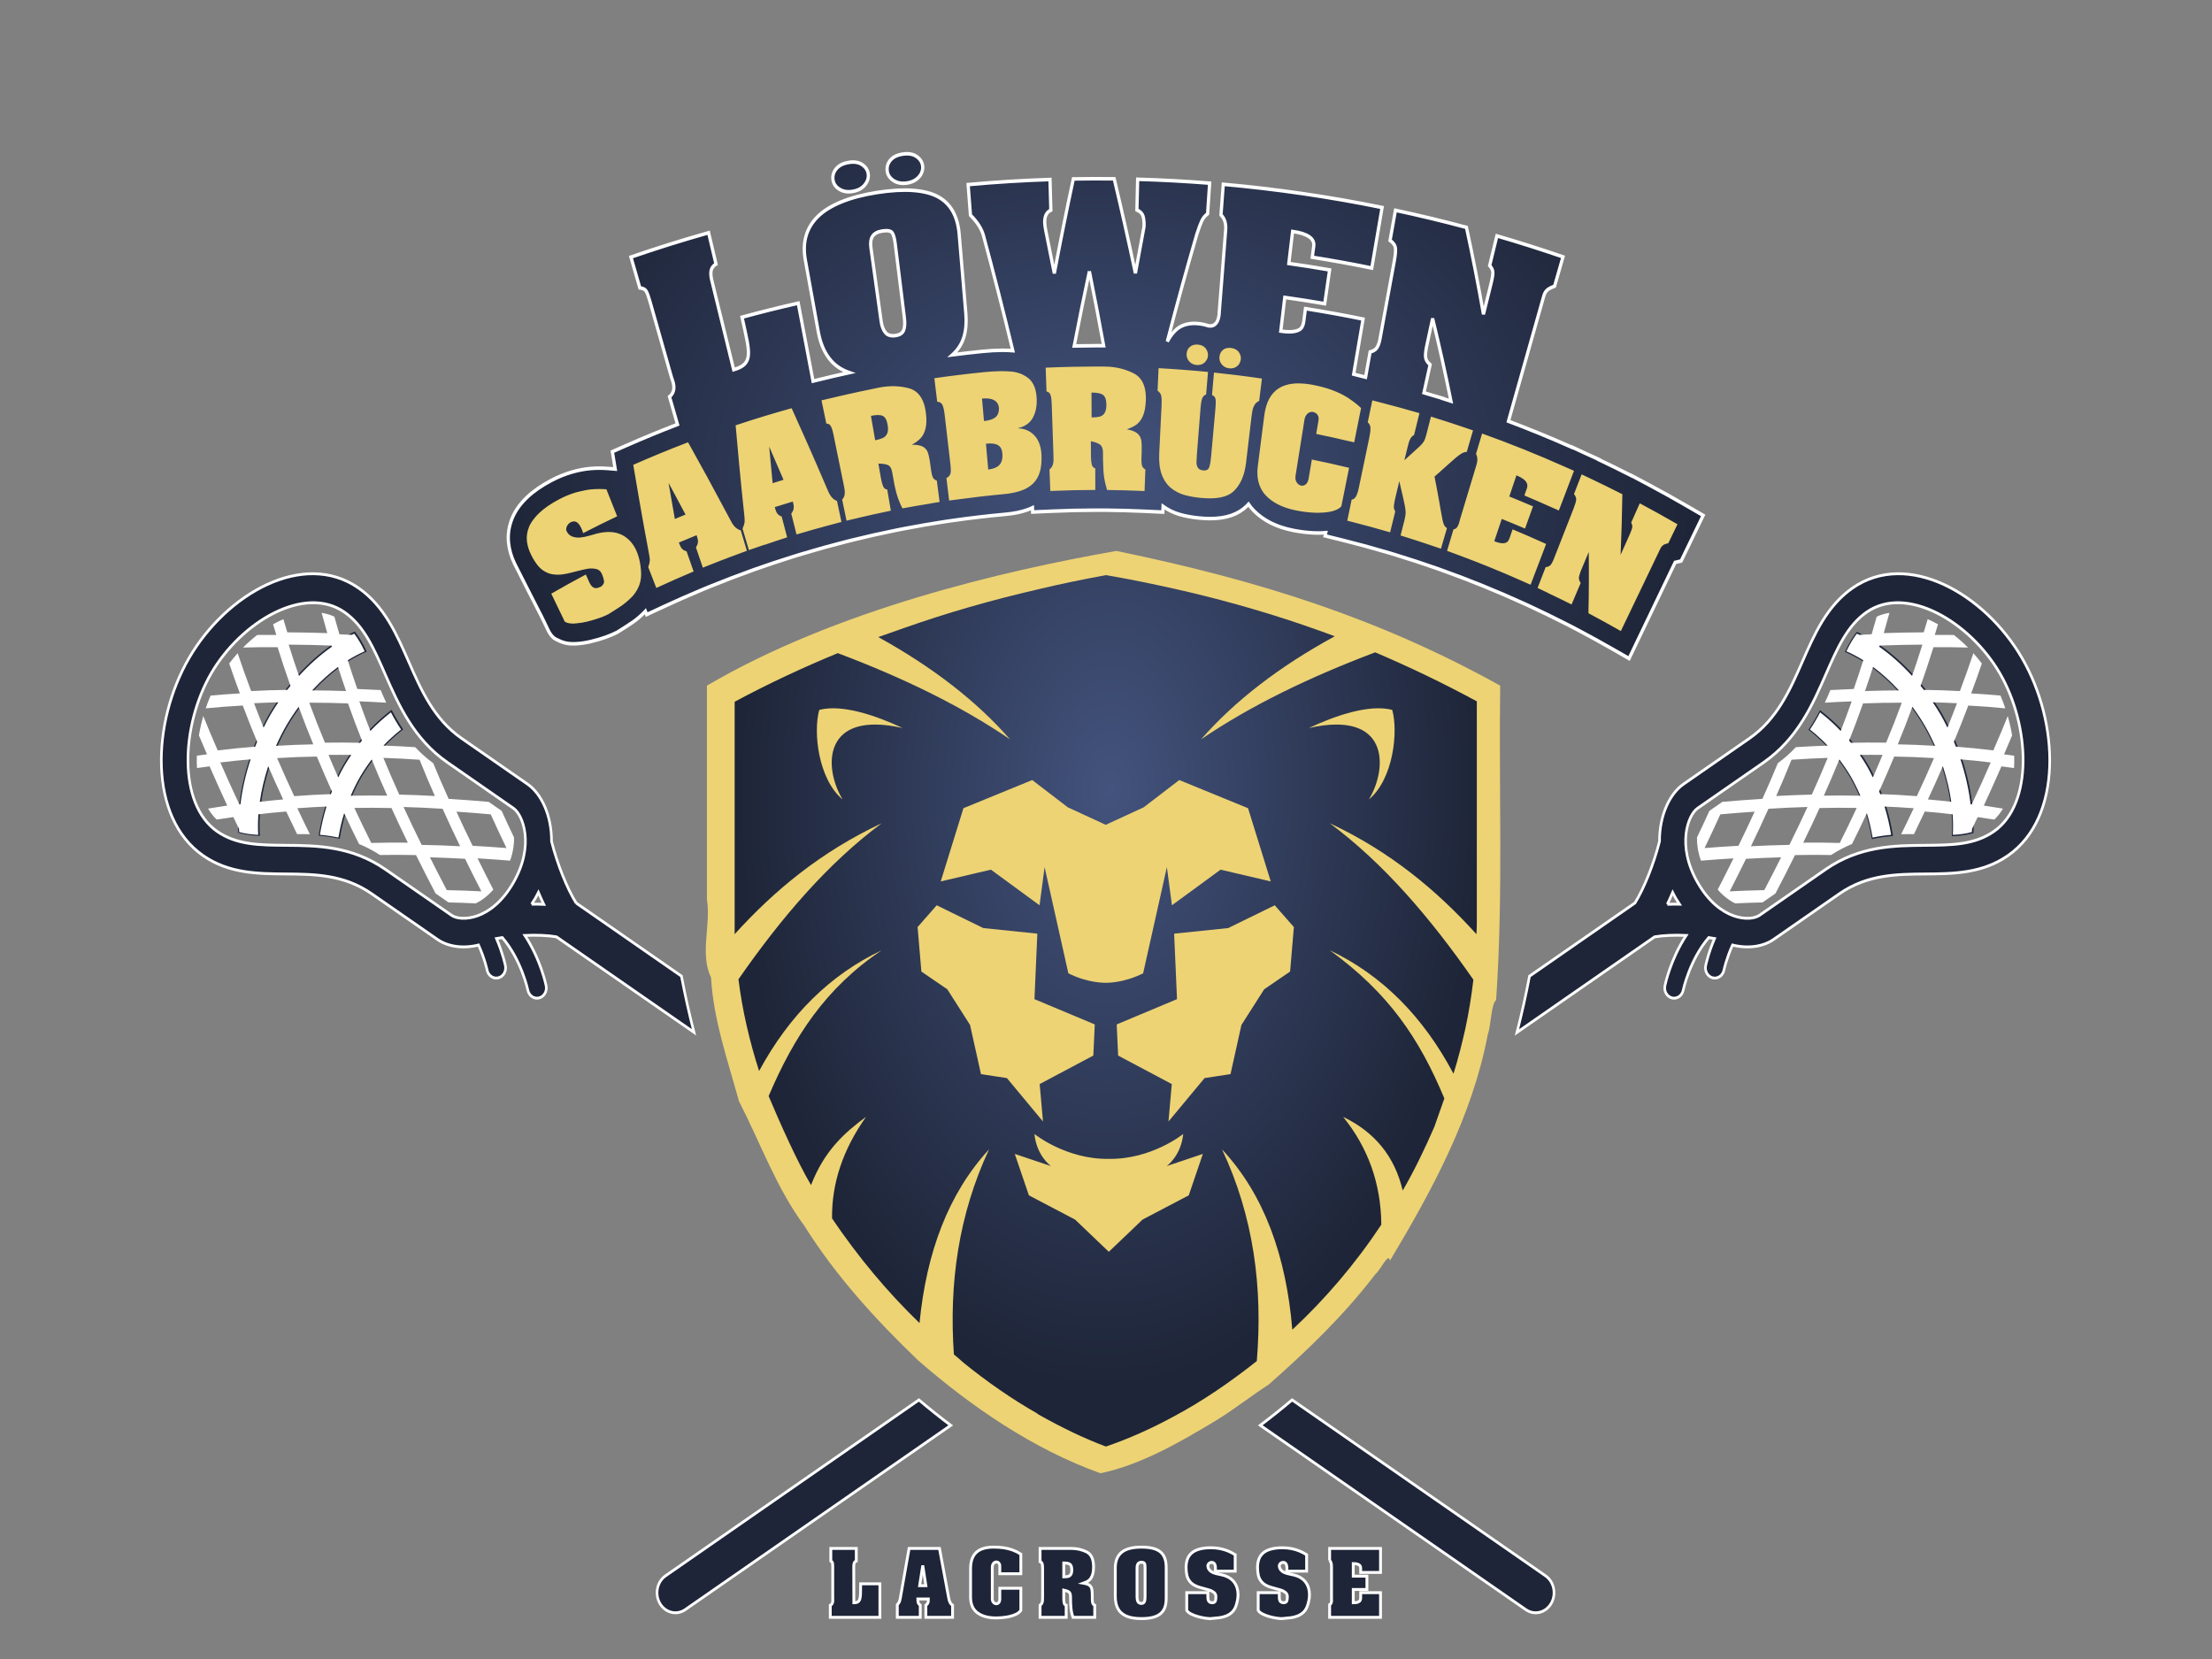 <?xml version="1.0" encoding="UTF-8" standalone="no"?>
<!-- Created with Inkscape (http://www.inkscape.org/) -->

<svg
   xmlns:dc="http://purl.org/dc/elements/1.1/"
   xmlns:cc="http://creativecommons.org/ns#"
   xmlns:rdf="http://www.w3.org/1999/02/22-rdf-syntax-ns#"
   xmlns:svg="http://www.w3.org/2000/svg"
   xmlns="http://www.w3.org/2000/svg"
   xmlns:xlink="http://www.w3.org/1999/xlink"
   xmlns:sodipodi="http://sodipodi.sourceforge.net/DTD/sodipodi-0.dtd"
   xmlns:inkscape="http://www.inkscape.org/namespaces/inkscape"
   width="400"
   height="300"
   viewBox="0 0 400 300"
   id="svg4575"
   version="1.1"
   inkscape:version="0.91 r13725"
   sodipodi:docname="logo6.svg">
  <rect x="0" y="0" width="400" height="300" fill="#808080" stroke="none"/>
  <defs
     id="defs4577">
    <radialGradient
       inkscape:collect="always"
       xlink:href="#linearGradient4500"
       id="radialGradient4506"
       cx="421.955"
       cy="336.623"
       fx="421.955"
       fy="336.623"
       r="87.416"
       gradientTransform="matrix(1,-0.011,0.02,1.57,-6.69,-184.031)"
       gradientUnits="userSpaceOnUse" />
    <linearGradient
       inkscape:collect="always"
       id="linearGradient4500">
      <stop
         style="stop-color:#43537d;stop-opacity:1"
         offset="0"
         id="stop4502" />
      <stop
         style="stop-color:#1e2538;stop-opacity:1"
         offset="1"
         id="stop4504" />
    </linearGradient>
    <radialGradient
       inkscape:collect="always"
       xlink:href="#linearGradient4246"
       id="radialGradient4552"
       cx="118.487"
       cy="314.482"
       fx="118.487"
       fy="314.482"
       r="31.738"
       gradientTransform="matrix(1,0,0,1.148,0,-46.41)"
       gradientUnits="userSpaceOnUse" />
    <linearGradient
       id="linearGradient4246"
       inkscape:collect="always">
      <stop
         id="stop4248"
         offset="0"
         style="stop-color:#1e2538;stop-opacity:1" />
      <stop
         style="stop-color:#43537d;stop-opacity:1"
         offset="0.515"
         id="stop4252" />
      <stop
         id="stop4250"
         offset="1"
         style="stop-color:#1e2538;stop-opacity:1" />
    </linearGradient>
    <radialGradient
       inkscape:collect="always"
       xlink:href="#linearGradient4246"
       id="radialGradient4552-3"
       cx="118.487"
       cy="314.482"
       fx="118.487"
       fy="314.482"
       r="31.738"
       gradientTransform="matrix(-1,0,0,1.148,840.483,-46.527)"
       gradientUnits="userSpaceOnUse" />
    <radialGradient
       inkscape:collect="always"
       xlink:href="#linearGradient4500"
       id="radialGradient4491"
       gradientUnits="userSpaceOnUse"
       gradientTransform="matrix(0.656,-0.005,0.004,0.45,-563.28,812.23)"
       cx="429.512"
       cy="404.981"
       fx="429.512"
       fy="404.981"
       r="281.029" />
    <radialGradient
       inkscape:collect="always"
       xlink:href="#linearGradient4500"
       id="radialGradient4493"
       gradientUnits="userSpaceOnUse"
       gradientTransform="matrix(0.656,-0.005,0.004,0.45,-563.28,812.23)"
       cx="429.512"
       cy="404.981"
       fx="429.512"
       fy="404.981"
       r="281.029" />
    <radialGradient
       inkscape:collect="always"
       xlink:href="#linearGradient4500"
       id="radialGradient4495"
       gradientUnits="userSpaceOnUse"
       gradientTransform="matrix(0.656,-0.005,0.004,0.45,-563.28,812.23)"
       cx="429.512"
       cy="404.981"
       fx="429.512"
       fy="404.981"
       r="281.029" />
    <radialGradient
       inkscape:collect="always"
       xlink:href="#linearGradient4500"
       id="radialGradient4497"
       gradientUnits="userSpaceOnUse"
       gradientTransform="matrix(0.656,-0.005,0.004,0.45,-563.28,812.23)"
       cx="429.512"
       cy="404.981"
       fx="429.512"
       fy="404.981"
       r="281.029" />
    <radialGradient
       inkscape:collect="always"
       xlink:href="#linearGradient4500"
       id="radialGradient4499"
       gradientUnits="userSpaceOnUse"
       gradientTransform="matrix(0.656,-0.005,0.004,0.45,-563.28,812.23)"
       cx="429.512"
       cy="404.981"
       fx="429.512"
       fy="404.981"
       r="281.029" />
    <radialGradient
       inkscape:collect="always"
       xlink:href="#linearGradient4500"
       id="radialGradient4501"
       gradientUnits="userSpaceOnUse"
       gradientTransform="matrix(0.656,-0.005,0.004,0.45,-563.28,812.23)"
       cx="429.512"
       cy="404.981"
       fx="429.512"
       fy="404.981"
       r="281.029" />
    <radialGradient
       inkscape:collect="always"
       xlink:href="#linearGradient4500"
       id="radialGradient4507"
       gradientUnits="userSpaceOnUse"
       gradientTransform="matrix(0.656,-0.005,0.004,0.45,-563.28,812.23)"
       cx="429.512"
       cy="404.981"
       fx="429.512"
       fy="404.981"
       r="281.029" />
    <radialGradient
       inkscape:collect="always"
       xlink:href="#linearGradient4500"
       id="radialGradient4503"
       gradientUnits="userSpaceOnUse"
       gradientTransform="matrix(0.656,-0.005,0.004,0.45,-563.28,812.23)"
       cx="429.512"
       cy="404.981"
       fx="429.512"
       fy="404.981"
       r="281.029" />
    <radialGradient
       inkscape:collect="always"
       xlink:href="#linearGradient4500"
       id="radialGradient4505"
       gradientUnits="userSpaceOnUse"
       gradientTransform="matrix(0.656,-0.005,0.004,0.45,-563.28,812.23)"
       cx="429.512"
       cy="404.981"
       fx="429.512"
       fy="404.981"
       r="281.029" />
    <clipPath
       id="clipPath4412"
       clipPathUnits="userSpaceOnUse">
      <path
         inkscape:connector-curvature="0"
         id="path4414"
         d="m -873.148,391.654 1076.762,0 0,-761.352 -1076.762,0 0,761.352 z" />
    </clipPath>
    <clipPath
       id="clipPath4420"
       clipPathUnits="userSpaceOnUse">
      <path
         inkscape:connector-curvature="0"
         id="path4422"
         d="M 0,0 842,0 842,596 0,596 0,0 Z" />
    </clipPath>
  </defs>
  <sodipodi:namedview
     id="base"
     pagecolor="#000c1e"
     bordercolor="#666666"
     borderopacity="1.0"
     inkscape:pageopacity="0"
     inkscape:pageshadow="2"
     inkscape:zoom="1.7964844"
     inkscape:cx="112.94272"
     inkscape:cy="141.22314"
     inkscape:document-units="px"
     inkscape:current-layer="g3362"
     showgrid="false"
     units="px"
     inkscape:window-width="1536"
     inkscape:window-height="801"
     inkscape:window-x="-8"
     inkscape:window-y="-8"
     inkscape:window-maximized="1" />
  <g
     inkscape:label="Ebene 1"
     inkscape:groupmode="layer"
     id="layer1"
     transform="translate(0,-752.362)">
    <g
       style="fill:#0055d4;fill-opacity:1"
       id="g4278"
       transform="matrix(0.586,0,0,-0.641,362.229,1503.229)"
       inkscape:export-xdpi="53.510048"
       inkscape:export-ydpi="53.510048">
      <g
         style="fill:#0055d4;fill-opacity:1"
         transform="translate(5.459,50.525)"
         inkscape:export-ydpi="70"
         inkscape:export-xdpi="70"
         id="g4429">
        <g
           id="g4764"
           transform="matrix(1.31,0,0,1.229,-833.877,480.58)"
           inkscape:export-xdpi="61.062164"
           inkscape:export-ydpi="61.062164">
          <path
             sodipodi:nodetypes="cccccccccccccccc"
             inkscape:connector-curvature="0"
             id="path3376-5"
             d="m 419.738,182.812 c -15.875,5.544 -30.425,15.291 -42.881,25.855 -10.008,9.334 -19.508,19.498 -26.889,30.984 -6.542,8.589 -10.353,19.064 -15.365,28.535 -2.639,9.318 -6.051,18.806 -6.586,28.396 -2.714,5.48 0.016,12.041 -0.971,17.932 l 0,49.094 c 30.383,17.362 69.575,26.325 96.448,30.917 34.623,-6.958 62.491,-15.816 90.413,-30.923 -0.354,-24.051 0.748,-48.139 -0.959,-72.156 -1.219,-1.048 -1.144,-5.693 -1.984,-8.016 -3.68,-18.787 -13.112,-35.703 -23.031,-51.832 -0.277,2.142 -2.439,-2.482 -3.408,-3.061 -7.365,-9.413 -16.117,-17.624 -25.171,-25.384 -3.191,-1.942 -8.173,-5.718 -12.168,-8.1 -8.565,-5.03 -17.837,-10.301 -27.449,-12.242 z"
             style="fill:#edd374;fill-opacity:1;fill-rule:nonzero;stroke:none" />
          <path
             d="m 488.473,358.038 c 1.446,-5.002 0.287,-15.835 -5.49,-20.558 4.623,7.502 4.623,20.558 -14.156,16.392 6.068,2.777 14.156,5.554 19.646,4.166 m -24.054,-60.06 -6.11,-4.078 -5.359,-8.188 -2.571,-11.279 -6.11,-0.912 -8.5,-9.967 0.78,8.598 -12.639,6.54 -0.34,7.147 14.207,5.803 -0.677,15.034 12.737,1.283 10.967,5.23 4.504,-4.999 -0.889,-10.211 z m -23.873,-51.37 -10.879,-5.562 -7.952,-7.401 -7.953,7.401 -10.878,5.562 -3.322,9.507 8.521,-2.792 c 0,0 -3.372,2.313 -3.893,7.369 0,0 7.43,-5.86 17.525,-5.715 10.096,-0.145 17.525,5.715 17.525,5.715 -0.521,-5.056 -3.893,-7.369 -3.893,-7.369 l 8.521,2.792 -3.322,-9.507 z m -48.949,27.825 -2.568,11.279 -5.357,8.188 -6.113,4.078 -0.889,10.211 4.503,4.999 10.967,-5.23 12.736,-1.283 -0.677,-15.034 14.208,-5.803 -0.342,-7.147 -12.637,-6.54 0.779,-8.598 -8.498,9.967 -6.113,0.912 z m -4.13,61.04 16.206,6.463 8.376,-6.258 8.939,-4.019 8.942,4.019 8.376,6.258 16.206,-6.463 5.348,-16.81 -11.821,2.702 -11.458,-8.176 -1.191,8.753 -5.594,-24.369 c -4.737,-2.327 -8.808,-2.175 -8.808,-2.175 0,0 -4.069,-0.152 -8.806,2.175 l -5.595,24.369 -1.19,-8.753 -11.458,8.176 -11.82,-2.702 5.348,16.81 z m -28.472,2.007 c -5.78,4.723 -6.937,15.556 -5.491,20.558 5.491,1.388 13.579,-1.389 19.649,-4.166 -18.781,4.166 -18.781,-8.89 -14.158,-16.392 m 84.445,13.789 c 7.916,8.817 18.444,16.736 31.493,23.665 -2.881,1.079 -5.669,1.978 -8.55,2.969 -9.627,3.148 -19.256,5.758 -29.153,7.919 -5.397,1.17 -10.706,2.25 -16.197,3.148 -5.488,-0.989 -10.976,-2.069 -16.285,-3.329 -10.797,-2.429 -21.056,-5.307 -31.043,-8.729 -2.071,-0.717 -4.23,-1.439 -6.298,-2.159 12.866,-6.927 23.212,-14.756 31.043,-23.485 -11.608,7.74 -25.376,14.217 -40.582,19.795 -8.278,-3.329 -16.376,-7.018 -24.295,-11.157 l 0,-53.357 c 9.358,10.077 20.427,18.985 34.643,25.464 -12.687,-9.179 -23.665,-21.687 -33.743,-35.813 0.899,-7.109 2.609,-14.217 4.859,-21.054 7.196,12.956 16.826,22.135 28.884,27.712 -13.228,-8.638 -20.696,-19.883 -26.635,-33.471 2.519,-5.847 6.658,-14.936 9.987,-20.424 3.15,7.917 7.919,12.056 12.956,15.654 -5.488,-7.556 -8.098,-15.294 -8.007,-23.303 6.117,-8.819 13.046,-16.917 20.605,-24.025 1.62,16.106 6.748,29.694 16.376,39.862 -7.199,-15.027 -9.449,-30.864 -8.278,-47.061 0.81,-0.629 1.529,-1.258 2.249,-1.89 5.579,-4.408 11.429,-8.366 17.277,-11.605 l 0.36,-0.272 c 5.4,-2.969 10.706,-5.488 15.925,-7.377 5.4,1.799 10.8,4.139 16.197,7.018 6.568,3.419 13.047,7.737 19.347,12.599 1.437,16.824 -0.722,33.111 -8.19,48.589 9.989,-10.439 15.118,-24.566 16.557,-41.389 7.737,7.018 14.848,15.115 20.966,24.113 -0.091,9.627 -3.241,17.815 -8.998,24.742 7.468,-3.508 12.148,-9.087 14.036,-16.914 2.79,4.678 5.219,9.627 7.47,14.667 0.36,0.899 1.978,5.579 2.34,6.479 -5.94,13.857 -13.139,24.204 -26.996,34.01 12.239,-5.667 21.956,-15.115 29.153,-28.343 1.082,3.419 1.98,6.839 2.79,10.349 0.811,3.689 1.44,7.468 1.89,11.245 -10.166,14.217 -21.144,26.725 -33.833,35.904 14.217,-6.479 25.195,-15.387 34.553,-25.464 0.091,0.989 0.091,2.068 0.091,3.057 l 0,50.39 c -8.01,4.23 -15.926,7.919 -23.935,11.248 -15.386,-5.669 -29.243,-12.148 -41.03,-19.977"
             style="fill:url(#radialGradient4506);fill-opacity:1;fill-rule:nonzero;stroke:none"
             id="path3376"
             inkscape:connector-curvature="0" />
        </g>
        <g
           transform="matrix(0.803,0,0,0.803,-619.809,660.952)"
           id="g3362"
           style="fill:#edd374;fill-opacity:1;stroke:none"
           inkscape:export-xdpi="70"
           inkscape:export-ydpi="70">
          <path
             sodipodi:nodetypes="cccccccccccccccccccccccccccccccccccccccccccccc"
             inkscape:connector-curvature="0"
             id="path3364-1"
             style="fill:url(#radialGradient4552);fill-opacity:1;fill-rule:nonzero;stroke:#1e2538;stroke-width:1;stroke-opacity:1"
             d="m 133.766,300.009 c 1.359,2.118 2.863,4.141 4.465,6.079 l 4.5,4.875 c 2.129,2.074 4.426,3.929 6.793,5.656 -1.461,1.976 -2.75,4 -3.91,6.035 -2.766,-1.988 -5.434,-4.145 -7.895,-6.543 l -3.246,-3.363 c -0.234,-0.262 -0.457,-0.532 -0.687,-0.793 l -3.418,-4.258 c -0.93,-1.254 -1.829,-2.524 -2.668,-3.836 -0.836,-1.328 -1.61,-2.695 -2.352,-4.078 l -2.398,-4.91 c -0.141,-0.313 -0.286,-0.633 -0.422,-0.953 l -1.657,-4.368 c -1.128,-3.257 -1.941,-6.589 -2.558,-9.933 2.336,-0.184 4.711,-0.489 7.125,-0.969 0.547,2.879 1.25,5.75 2.219,8.555 l 2.5,6.148 c 1.074,2.285 2.265,4.516 3.609,6.656 M 87.25,281.685 c 0.004,-0.367 0.036,-0.722 0.043,-1.086 2.309,-0.59 4.731,-0.89 7.317,-0.992 -0.117,2.289 -0.129,4.672 0.086,7.219 l 0.523,4.39 c 0.629,4.012 1.695,8.223 3.231,12.504 l 3.003,7.153 c 1.157,2.382 2.461,4.769 3.95,7.132 1.5,2.344 3.097,4.532 4.754,6.586 l 5.187,5.762 c 3.219,3.219 6.578,5.973 9.938,8.25 l 3.754,2.344 c 2.214,1.277 4.375,2.285 6.492,3.152 -1.192,2.301 -2.496,4.36 -4.012,6.196 -0.332,-0.145 -0.668,-0.27 -1,-0.422 0,0 -7.641,-4.032 -7.598,-4.168 -4.418,-2.828 -8.687,-6.301 -12.636,-10.262 l -3.278,-3.48 c -0.418,-0.473 -0.836,-0.946 -1.242,-1.426 l -3.441,-4.367 c -1.035,-1.407 -2.039,-2.832 -2.989,-4.313 -0.937,-1.492 -1.808,-3.027 -2.644,-4.57 l -2.488,-4.973 c -0.262,-0.574 -0.508,-1.148 -0.758,-1.73 l -1.754,-4.45 c -1.902,-5.261 -3.223,-10.597 -3.906,-15.804 z" />
          <path
             sodipodi:nodetypes="cccccccccccccccccccccccccccccccccccccccccccccc"
             inkscape:connector-curvature="0"
             id="path3364-1-3"
             style="fill:url(#radialGradient4552-3);fill-opacity:1;fill-rule:nonzero;stroke:#1e2538;stroke-width:1;stroke-opacity:1"
             d="m 706.717,299.892 c -1.359,2.118 -2.863,4.141 -4.465,6.079 l -4.5,4.875 c -2.129,2.074 -4.426,3.929 -6.793,5.656 1.461,1.976 2.75,4 3.91,6.035 2.766,-1.988 5.434,-4.145 7.895,-6.543 l 3.246,-3.363 c 0.234,-0.262 0.457,-0.532 0.687,-0.793 l 3.418,-4.258 c 0.93,-1.254 1.829,-2.524 2.668,-3.836 0.836,-1.328 1.61,-2.695 2.352,-4.078 l 2.398,-4.91 c 0.141,-0.313 0.286,-0.633 0.422,-0.953 l 1.657,-4.368 c 1.128,-3.257 1.941,-6.589 2.558,-9.933 -2.336,-0.184 -4.711,-0.489 -7.125,-0.969 -0.547,2.879 -1.25,5.75 -2.219,8.555 l -2.5,6.148 c -1.074,2.285 -2.265,4.516 -3.609,6.656 m 46.516,-18.324 c -0.004,-0.367 -0.036,-0.722 -0.043,-1.086 -2.309,-0.59 -4.731,-0.89 -7.317,-0.992 0.117,2.289 0.129,4.672 -0.086,7.219 l -0.523,4.39 c -0.629,4.012 -1.695,8.223 -3.231,12.504 l -3.003,7.153 c -1.157,2.382 -2.461,4.769 -3.95,7.132 -1.5,2.344 -3.097,4.532 -4.754,6.586 l -5.187,5.762 c -3.219,3.219 -6.578,5.973 -9.938,8.25 l -3.754,2.344 c -2.214,1.277 -4.375,2.285 -6.492,3.152 1.192,2.301 2.496,4.36 4.012,6.196 0.332,-0.145 0.668,-0.27 1,-0.422 0,0 7.641,-4.032 7.598,-4.168 4.418,-2.828 8.687,-6.301 12.636,-10.262 l 3.278,-3.48 c 0.418,-0.473 0.836,-0.946 1.242,-1.426 l 3.441,-4.367 c 1.035,-1.407 2.039,-2.832 2.989,-4.313 0.937,-1.492 1.808,-3.027 2.644,-4.57 l 2.488,-4.973 c 0.262,-0.574 0.508,-1.148 0.758,-1.73 l 1.754,-4.45 c 1.902,-5.261 3.223,-10.597 3.906,-15.804 z" />
          <path
             inkscape:connector-curvature="0"
             id="path3364"
             style="fill:#ffffff;fill-opacity:1;fill-rule:nonzero;stroke:none;stroke-width:1.655;stroke-miterlimit:4;stroke-dasharray:none;stroke-opacity:1"
             d="m 176.906,275.617 c -2.437,4.567 -4.011,7.571 -6.218,11.985 4.73,-0.286 8.074,-0.539 13.175,-0.946 2.325,-4.687 3.879,-7.715 6.059,-11.84 -4.543,0.325 -7.879,0.536 -13.016,0.801 m 3.364,-16.012 c -4.661,0.215 -8.059,0.333 -13.293,0.434 -2.543,4.445 -4.196,7.363 -6.469,11.52 4.933,-0.118 8.328,-0.258 13.492,-0.516 2.434,-4.539 4.039,-7.465 6.27,-11.438 m -29.903,29.641 c 5.574,-0.141 9.153,-0.305 15,-0.629 2.707,-5.476 4.367,-8.695 6.738,-13.164 -5.05,0.242 -8.671,0.371 -14.781,0.485 -2.781,5.156 -4.453,8.324 -6.957,13.308 m -12.398,-12.633 c -2.551,4.664 -4.18,7.719 -6.516,12.305 5.352,0.086 8.875,0.066 14.27,-0.035 2.468,-4.945 4.066,-8.028 6.285,-12.172 -4.84,0.059 -8.383,0.039 -14.039,-0.098 m -4.301,23.246 c 1.359,2.118 2.863,4.141 4.465,6.079 2.265,-5.059 3.793,-8.293 5.961,-12.711 -4.922,0.078 -8.5,0.082 -14.035,-0.024 1.074,2.285 2.265,4.516 3.609,6.656 m -8.418,-0.226 c -1.234,2.535 -2.352,4.91 -3.73,7.918 3.308,0.031 5.933,0.031 8.75,-0.004 -0.93,-1.254 -1.829,-2.524 -2.668,-3.836 -0.836,-1.328 -1.61,-2.695 -2.352,-4.078 m -2.82,-5.863 c -4.989,-0.153 -8.61,-0.34 -14.075,-0.719 -2.57,5.031 -4.191,8.304 -6.582,13.371 5.813,0.332 9.528,0.449 15.27,0.539 2.223,-4.848 3.719,-8.012 5.809,-12.238 -0.141,-0.313 -0.286,-0.633 -0.422,-0.953 m -27.309,-2.704 c 0.629,4.012 1.695,8.223 3.231,12.504 2.027,-4.277 3.57,-7.39 5.753,-11.675 -3.332,-0.262 -6.085,-0.512 -8.984,-0.829 m -2.211,34.633 c 3.528,0.16 6.328,0.258 9.313,0.321 -1.035,-1.407 -2.039,-2.832 -2.989,-4.313 -0.937,-1.492 -1.808,-3.027 -2.644,-4.57 -1.215,2.726 -2.32,5.304 -3.68,8.562 m 17.149,-1.258 c 2.07,-5.136 3.511,-8.484 5.621,-13.187 -5.153,-0.094 -8.797,-0.215 -14.325,-0.531 1.157,2.382 2.461,4.769 3.95,7.132 1.5,2.344 3.097,4.532 4.754,6.586 m -3.84,21.844 c 6.355,-0.055 10.211,-0.097 16.472,-0.328 0.043,-0.133 0.086,-0.266 0.129,-0.402 -4.418,-2.828 -8.687,-6.301 -12.636,-10.262 -1.36,3.559 -2.485,6.691 -3.965,10.992 m 18.965,-7.832 c 0.953,-2.758 1.898,-5.351 3.082,-8.48 -4.809,0.148 -8.289,0.218 -13.02,0.23 3.219,3.219 6.578,5.973 9.938,8.25 m 3.843,-12.82 c 1.985,-5.106 3.356,-8.461 5.348,-13.035 -0.234,-0.262 -0.457,-0.532 -0.687,-0.793 -4.711,0.097 -8.215,0.101 -13.543,0.047 -2.364,5.23 -3.844,8.64 -6.02,14.039 5.605,-0.004 9.254,-0.078 14.902,-0.258 m 27.489,-19.789 c 2.281,-5.176 3.773,-8.391 5.89,-12.746 -4.695,0.246 -8.16,0.375 -13.691,0.504 -2.387,4.839 -3.906,8.015 -6.106,12.898 5.145,-0.164 8.602,-0.34 13.907,-0.656 M 87.684,290.18 c -0.137,-0.016 -0.274,-0.035 -0.414,-0.051 -2.872,5.566 -4.559,9.035 -7.313,14.762 4.52,0.496 7.836,0.812 11.633,1.093 -1.902,-5.261 -3.223,-10.597 -3.906,-15.804 m 95.406,0.867 c -5.559,0.441 -9.152,0.695 -15.395,1.051 -2.41,4.906 -3.922,8.082 -5.918,12.527 -2.613,1.773 -4.91,3.664 -6.933,5.637 -4.344,0.254 -7.629,0.406 -12.211,0.551 2.129,2.074 4.426,3.929 6.793,5.656 -1.461,1.976 -2.75,4 -3.91,6.035 -2.766,-1.988 -5.434,-4.145 -7.895,-6.543 -1.504,3.488 -2.695,6.426 -4.242,10.398 3.984,-0.148 6.941,-0.277 10.32,-0.468 -0.754,1.484 -1.453,2.961 -2.121,4.433 -2.758,0.141 -5.453,0.254 -8.976,0.379 -1.473,3.863 -2.532,6.777 -3.664,10.094 2.214,1.277 4.375,2.285 6.492,3.152 -1.192,2.301 -2.496,4.36 -4.012,6.196 -0.332,-0.145 -0.668,-0.27 -1,-0.422 -1.438,0.066 -2.984,0.132 -4.699,0.203 -0.742,2.312 -1.36,4.285 -1.934,6.179 -1.555,0.676 -3.199,1.102 -4.898,1.344 0.66,-2.265 1.347,-4.504 2.172,-7.117 -5.496,0.184 -9.223,0.219 -15.36,0.27 -0.562,1.679 -1.051,3.175 -1.519,4.632 -1.325,-0.531 -2.645,-1.117 -3.953,-1.8 0.382,-1.18 0.785,-2.407 1.23,-3.735 -2.773,0.012 -5.086,0.004 -7.324,-0.019 -1.891,-1.344 -3.715,-2.828 -5.449,-4.418 4.421,0.117 7.996,0.148 13.281,0.125 1.832,-5.344 3.152,-8.965 4.941,-13.574 -0.418,-0.473 -0.836,-0.946 -1.242,-1.426 -4.84,-0.055 -8.457,-0.164 -13.863,-0.418 -2.117,5.183 -3.465,8.633 -5.172,13.301 -1.141,-1.157 -2.227,-2.368 -3.258,-3.614 1.297,-3.492 2.492,-6.543 4.106,-10.508 -4.274,-0.23 -7.543,-0.445 -11.258,-0.757 -0.688,-1.469 -1.313,-2.965 -1.875,-4.493 4.949,0.442 8.644,0.7 14.234,0.993 2.074,-5.004 3.512,-8.321 5.524,-12.727 -0.262,-0.574 -0.508,-1.148 -0.758,-1.73 -4.934,-0.344 -8.77,-0.696 -14.387,-1.309 -2.273,4.77 -3.766,8.02 -5.543,12.07 -0.703,-2.25 -1.262,-4.531 -1.68,-6.808 0.934,-2.039 1.914,-4.133 3.102,-6.645 -1.387,-0.16 -2.668,-0.32 -3.906,-0.472 -0.059,-1.477 -0.024,-2.918 0.062,-4.344 1.516,0.195 3.078,0.39 4.84,0.597 2.656,-5.531 4.277,-8.886 6.785,-13.781 -2.715,-0.363 -5.031,-0.699 -7.367,-1.062 0.945,-1.434 2.031,-2.742 3.305,-3.864 1.957,0.286 4.004,0.571 6.414,0.887 0.793,-1.527 1.511,-2.898 2.183,-4.168 0.004,-0.367 0.036,-0.722 0.043,-1.086 2.309,-0.59 4.731,-0.89 7.317,-0.992 -0.117,2.289 -0.129,4.672 0.086,7.219 3.484,0.39 6.57,0.668 10.691,0.98 1.617,-3.133 2.867,-5.523 4.172,-7.957 1.613,0.024 3.246,0.016 4.91,-0.027 -1.609,2.976 -2.992,5.59 -4.82,9.137 4.254,0.289 7.418,0.464 11.222,0.593 -1.128,-3.257 -1.941,-6.589 -2.558,-9.933 2.336,-0.184 4.711,-0.489 7.125,-0.969 0.547,2.879 1.25,5.75 2.219,8.555 2.082,-4.082 3.621,-6.989 5.699,-10.813 2.648,-0.992 5.336,-2.265 8.055,-3.871 4.871,0.086 8.39,0.07 13.855,-0.019 2.98,-5.497 4.742,-8.641 7.504,-13.481 l 4.984,-3.16 c 4.02,-0.082 7.012,-0.18 10.481,-0.332 2.14,0.934 4.457,2.473 6.734,4.84 -2.324,4.133 -3.906,6.996 -6.055,10.976 4.516,-0.246 7.782,-0.461 12.508,-0.804 1.172,3.066 1.578,5.816 1.516,8.144 -1.617,3.082 -2.981,5.75 -4.77,9.352 l -4.98,3.16 z" />
          <path
             inkscape:connector-curvature="0"
             id="path3366"
             style="fill:#ffffff;fill-opacity:1;fill-rule:nonzero;stroke:none;stroke-width:1.655;stroke-miterlimit:4;stroke-dasharray:none;stroke-opacity:1"
             d="m 752.992,290.129 c -0.14,0.016 -0.277,0.035 -0.414,0.051 -0.683,5.207 -2.004,10.543 -3.906,15.804 3.797,-0.281 7.113,-0.597 11.633,-1.093 -2.754,-5.727 -4.442,-9.196 -7.313,-14.762 m -9.32,27.008 c -0.836,1.547 -1.707,3.078 -2.645,4.57 -0.949,1.481 -1.953,2.91 -2.988,4.313 2.984,-0.063 5.781,-0.161 9.309,-0.321 -1.356,-3.258 -2.461,-5.836 -3.676,-8.562 m -7.516,-25.242 c 2.184,4.285 3.727,7.398 5.754,11.675 1.535,-4.285 2.602,-8.492 3.231,-12.5 -2.903,0.309 -5.653,0.563 -8.985,0.825 m -4.25,1.156 c -5.465,0.379 -9.086,0.566 -14.074,0.715 -0.137,0.324 -0.281,0.644 -0.422,0.961 2.09,4.222 3.586,7.386 5.809,12.234 5.742,-0.09 9.457,-0.203 15.269,-0.539 -2.39,-5.067 -4.011,-8.336 -6.582,-13.371 m -19.246,10.66 c -0.84,1.312 -1.742,2.582 -2.668,3.836 2.817,0.035 5.442,0.035 8.75,0.004 -1.379,-3.008 -2.496,-5.383 -3.73,-7.918 -0.742,1.379 -1.516,2.746 -2.352,4.078 m -16.492,-10.484 c 2.168,4.418 3.691,7.652 5.961,12.711 1.601,-1.938 3.105,-3.961 4.465,-6.079 1.344,-2.14 2.535,-4.371 3.609,-6.656 -5.535,0.106 -9.113,0.106 -14.035,0.024 m 6.125,-16.614 c -5.656,0.137 -9.199,0.157 -14.043,0.098 2.223,4.144 3.82,7.227 6.289,12.172 5.395,0.101 8.918,0.121 14.27,0.031 -2.336,-4.582 -3.969,-7.637 -6.516,-12.301 m -19.355,-0.675 c -6.11,-0.114 -9.731,-0.243 -14.786,-0.485 2.375,4.469 4.036,7.692 6.739,13.164 5.851,0.324 9.429,0.488 15.004,0.629 -2.504,-4.984 -4.176,-8.152 -6.957,-13.308 m -9.653,-15.899 c -5.234,-0.101 -8.633,-0.219 -13.293,-0.434 2.227,3.969 3.836,6.899 6.27,11.434 5.164,0.262 8.554,0.402 13.492,0.52 -2.274,-4.157 -3.926,-7.075 -6.469,-11.52 m -22.945,14.777 c 2.18,4.125 3.734,7.153 6.058,11.844 5.102,0.403 8.446,0.656 13.172,0.942 -2.203,-4.414 -3.777,-7.418 -6.215,-11.985 -5.136,-0.269 -8.472,-0.476 -13.015,-0.801 m 33.406,31.028 c 5.305,0.316 8.762,0.492 13.906,0.656 -2.199,-4.883 -3.718,-8.059 -6.105,-12.898 -5.531,-0.129 -8.996,-0.262 -13.692,-0.504 2.118,4.355 3.61,7.57 5.891,12.746 m 27.488,19.789 c 5.649,0.18 9.297,0.254 14.899,0.258 -2.172,-5.399 -3.653,-8.809 -6.016,-14.039 -5.328,0.054 -8.832,0.05 -13.543,-0.047 -0.23,0.261 -0.457,0.527 -0.687,0.789 1.992,4.582 3.363,7.933 5.347,13.039 m 3.844,12.82 c 3.36,-2.277 6.719,-5.031 9.938,-8.25 -4.735,-0.012 -8.211,-0.082 -13.02,-0.23 1.184,3.129 2.129,5.726 3.082,8.48 m 2.492,7.504 c 6.262,0.227 10.114,0.273 16.473,0.328 -1.48,-4.301 -2.605,-7.433 -3.965,-10.992 -3.953,3.961 -8.219,7.434 -12.637,10.266 0.043,0.129 0.086,0.265 0.129,0.398 m 17.387,-28.102 c 1.488,-2.363 2.793,-4.75 3.949,-7.132 -5.531,0.316 -9.172,0.437 -14.324,0.531 2.109,4.703 3.551,8.051 5.621,13.187 1.656,-2.054 3.254,-4.242 4.754,-6.586 m 34.371,-10.585 c -1.234,0.152 -2.515,0.312 -3.902,0.472 1.187,2.512 2.168,4.606 3.097,6.645 -0.414,2.277 -0.972,4.558 -1.675,6.808 -1.778,-4.05 -3.274,-7.3 -5.543,-12.07 -5.617,0.613 -9.453,0.965 -14.387,1.309 -0.25,0.582 -0.496,1.156 -0.762,1.73 2.016,4.406 3.453,7.723 5.528,12.727 5.589,-0.293 9.285,-0.551 14.23,-0.993 -0.562,1.528 -1.184,3.024 -1.871,4.493 -3.715,0.312 -6.984,0.527 -11.258,0.757 1.61,3.965 2.809,7.016 4.106,10.508 -1.032,1.246 -2.118,2.457 -3.258,3.614 -1.707,-4.668 -3.055,-8.118 -5.172,-13.301 -5.41,0.25 -9.023,0.363 -13.863,0.418 -0.407,0.484 -0.825,0.953 -1.243,1.426 1.786,4.609 3.11,8.23 4.942,13.574 5.285,0.023 8.859,-0.008 13.281,-0.125 -1.738,1.59 -3.562,3.074 -5.449,4.418 -2.238,0.023 -4.551,0.031 -7.324,0.019 0.445,1.328 0.847,2.555 1.23,3.735 -1.308,0.683 -2.629,1.269 -3.953,1.796 -0.469,-1.453 -0.957,-2.949 -1.523,-4.628 -6.133,-0.051 -9.86,-0.086 -15.36,-0.27 0.828,2.613 1.512,4.848 2.176,7.117 -1.699,-0.246 -3.344,-0.668 -4.898,-1.344 -0.575,-1.894 -1.196,-3.867 -1.934,-6.179 -1.715,-0.071 -3.262,-0.137 -4.699,-0.203 -0.332,0.152 -0.668,0.277 -1,0.422 -1.516,-1.836 -2.821,-3.895 -4.012,-6.196 2.117,-0.867 4.277,-1.875 6.492,-3.152 -1.133,-3.317 -2.191,-6.231 -3.664,-10.094 -3.523,-0.125 -6.219,-0.242 -8.976,-0.379 -0.668,-1.472 -1.368,-2.949 -2.121,-4.433 3.378,0.191 6.335,0.324 10.32,0.472 -1.547,-3.976 -2.738,-6.914 -4.242,-10.402 -2.465,2.402 -5.133,4.555 -7.895,6.543 -1.16,-2.035 -2.449,-4.059 -3.914,-6.035 2.371,-1.727 4.668,-3.582 6.793,-5.656 -4.578,-0.145 -7.863,-0.297 -12.207,-0.551 -2.027,-1.973 -4.32,-3.864 -6.938,-5.637 -1.992,-4.445 -3.503,-7.621 -5.914,-12.527 -6.242,-0.356 -9.839,-0.61 -15.394,-1.051 l -4.984,-3.16 c -1.786,-3.602 -3.149,-6.27 -4.766,-9.348 -0.063,-2.332 0.344,-5.082 1.516,-8.148 4.726,0.343 7.992,0.558 12.507,0.804 -2.148,-3.98 -3.73,-6.843 -6.054,-10.976 2.277,-2.367 4.593,-3.906 6.73,-4.84 3.473,0.152 6.465,0.25 10.484,0.332 l 4.981,3.16 c 2.766,4.84 4.527,7.988 7.508,13.481 5.465,0.089 8.984,0.105 13.855,0.019 2.719,1.606 5.406,2.879 8.055,3.871 2.078,3.824 3.617,6.731 5.695,10.813 0.969,-2.805 1.672,-5.676 2.223,-8.555 2.414,0.48 4.789,0.785 7.125,0.969 -0.617,3.347 -1.43,6.676 -2.559,9.933 3.801,-0.132 6.969,-0.304 11.223,-0.593 -1.832,-3.547 -3.211,-6.161 -4.824,-9.137 1.664,0.047 3.301,0.055 4.914,0.027 1.304,2.434 2.554,4.824 4.172,7.957 4.121,-0.312 7.207,-0.59 10.691,-0.98 0.215,-2.547 0.203,-4.93 0.086,-7.219 2.586,0.102 5.004,0.402 7.316,0.988 0.008,0.368 0.039,0.723 0.043,1.09 0.672,1.274 1.391,2.641 2.184,4.164 2.41,-0.316 4.457,-0.597 6.414,-0.883 1.273,1.122 2.359,2.43 3.301,3.864 -2.332,0.363 -4.649,0.699 -7.363,1.062 2.507,4.895 4.128,8.254 6.785,13.781 1.761,-0.207 3.324,-0.402 4.84,-0.597 0.082,1.426 0.121,2.867 0.058,4.344" />
          <path
             inkscape:connector-curvature="0"
             id="path3368"
             style="fill:#1e2538;fill-opacity:1;fill-rule:nonzero;stroke:#ffffff;stroke-opacity:1"
             d="m 581.656,7.254 c 3.289,-2.086 7.641,-1.109 9.723,2.176 2.086,3.285 1.113,7.636 -2.172,9.722 l -97.383,61.789 c -3.918,-3.043 -8,-6.015 -12.226,-8.929 L 581.656,7.254 Z" />
          <path
             inkscape:connector-curvature="0"
             id="path3370"
             style="fill:#1e2538;fill-opacity:1;fill-rule:nonzero;stroke:#ffffff;stroke-opacity:1"
             d="m 761.512,280.656 c -7.473,-4.742 -16.239,-4.804 -26.383,-4.879 -11.828,-0.086 -25.231,-0.183 -38.316,-8.488 l -25.379,-16.101 c -3.454,-2.192 -15.161,-2.04 -23.649,11.339 -8.488,13.375 -3.637,24.036 -0.191,26.227 l 25.383,16.105 c 13.089,8.301 18.886,20.387 24,31.051 4.39,9.149 8.179,17.051 15.648,21.789 15.32,9.723 39.676,-3.351 51.215,-21.539 11.535,-18.183 12.992,-45.785 -2.328,-55.504 M 636.016,255.059 c 0.718,1.355 1.394,2.765 2.054,4.183 0.395,-0.699 0.77,-1.402 1.215,-2.105 0.457,-0.715 0.938,-1.367 1.41,-2.035 -1.57,0.011 -3.148,0.031 -4.679,-0.043 m 136.32,86.496 c -14.406,22.707 -44.008,38.027 -65.102,24.644 -9.902,-6.285 -14.699,-16.277 -19.328,-25.937 -4.758,-9.907 -9.668,-20.149 -20.32,-26.907 L 642.203,297.25 c -5.125,-3.254 -9.223,-10.75 -9.18,-20.094 -2.257,-8.117 -5.984,-16.539 -9.437,-21.636 l -40.527,-25.715 c -1.34,-6.485 -2.934,-13.078 -4.821,-19.746 l 52.899,33.562 c 3.328,0.52 7.597,0.68 12.136,0.496 -6.011,-8.347 -8.058,-17.176 -8.168,-17.664 -0.214,-0.969 -0.019,-1.933 0.473,-2.711 0.492,-0.777 1.281,-1.363 2.25,-1.582 1.938,-0.433 3.86,0.785 4.293,2.723 0.024,0.117 2.465,10.629 9.813,18.48 0.754,-0.101 1.504,-0.215 2.242,-0.336 -2.426,-5.195 -3.367,-9.289 -3.418,-9.515 -0.219,-0.973 -0.02,-1.934 0.472,-2.711 0.493,-0.781 1.282,-1.367 2.25,-1.582 1.938,-0.434 3.86,0.785 4.293,2.722 0.012,0.051 0.922,3.961 3.293,8.801 6.176,-1.387 11.918,-0.484 15.758,1.949 l 25.379,16.106 c 10.649,6.754 22.012,6.836 32.996,6.918 10.719,0.078 21.797,0.156 31.703,6.441 21.094,13.387 19.844,46.688 5.434,69.399" />
          <path
             inkscape:connector-curvature="0"
             id="path3372"
             style="fill:#1e2538;fill-opacity:1;fill-rule:nonzero;stroke:#ffffff;stroke-opacity:1"
             d="m 199.566,255.102 c 0.473,0.668 0.954,1.32 1.411,2.035 0.445,0.703 0.82,1.406 1.214,2.105 0.661,-1.418 1.336,-2.828 2.055,-4.183 -1.535,0.074 -3.109,0.054 -4.68,0.043 m -7.089,7.425 c -8.489,-13.375 -20.196,-13.531 -23.649,-11.339 l -25.383,16.101 c -13.082,8.305 -26.484,8.402 -38.312,8.488 -10.145,0.075 -18.91,0.137 -26.383,4.879 -15.32,9.719 -13.863,37.321 -2.328,55.508 11.539,18.184 35.894,31.258 51.215,21.535 7.468,-4.738 11.258,-12.64 15.644,-21.789 5.117,-10.664 10.914,-22.754 24.004,-31.051 l 25.379,-16.105 c 3.449,-2.191 8.301,-12.852 -0.187,-26.227 m 24.199,-7.007 c -3.457,5.097 -7.18,13.519 -9.438,21.636 0.039,9.344 -4.054,16.84 -9.179,20.094 l -25.383,16.105 c -10.653,6.758 -15.563,17 -20.321,26.907 -4.632,9.66 -9.425,19.652 -19.328,25.937 -21.097,13.383 -50.695,-1.937 -65.101,-24.644 -14.41,-22.711 -15.664,-56.012 5.433,-69.399 9.907,-6.285 20.985,-6.363 31.704,-6.441 10.984,-0.082 22.347,-0.164 32.996,-6.918 l 25.379,-16.106 c 3.839,-2.433 9.582,-3.336 15.757,-1.949 2.371,-4.84 3.282,-8.75 3.293,-8.801 0.434,-1.937 2.356,-3.156 4.293,-2.722 0.969,0.215 1.758,0.801 2.25,1.582 0.492,0.777 0.692,1.738 0.473,2.711 -0.051,0.226 -0.992,4.316 -3.422,9.515 0.742,0.121 1.492,0.235 2.246,0.336 7.348,-7.851 9.785,-18.363 9.813,-18.48 0.433,-1.938 2.355,-3.156 4.293,-2.723 0.968,0.215 1.754,0.805 2.25,1.582 0.492,0.778 0.687,1.742 0.472,2.711 -0.109,0.488 -2.156,9.317 -8.168,17.664 4.539,0.184 8.809,0.028 12.137,-0.496 l 52.855,-33.535 c -1.882,6.664 -3.476,13.262 -4.82,19.746 l -40.484,25.688 z" />
          <path
             inkscape:connector-curvature="0"
             id="path3374"
             style="fill:#1e2538;fill-opacity:1;fill-rule:nonzero;stroke:#ffffff;stroke-opacity:1"
             d="m 251.055,19.152 c -3.289,-2.086 -4.258,-6.433 -2.172,-9.722 2.086,-3.285 6.433,-4.262 9.719,-2.176 L 360.648,72 c -4.23,2.91 -8.308,5.887 -12.226,8.93 L 251.055,19.152 Z" />
        </g>
      </g>
      <g
         style="fill:#0055d4;fill-opacity:1;stroke:#ffffff;stroke-opacity:1"
         inkscape:export-ydpi="70"
         inkscape:export-xdpi="70"
         transform="translate(0.954,45.763)"
         id="g4467">
        <g
           transform="matrix(0.656,0,0,0.656,-561.809,704.599)"
           id="g4374-6"
           style="fill:#edd374;fill-opacity:1;stroke:#ffffff;stroke-opacity:1"
           inkscape:export-filename="C:\Users\Thomas\Desktop\g4374-6.png"
           inkscape:export-xdpi="126"
           inkscape:export-ydpi="126" />
        <path
           inkscape:connector-curvature="0"
           id="path3394-1"
           style="fill:url(#radialGradient4491);fill-opacity:1;fill-rule:nonzero;stroke:#ffffff;stroke-opacity:1"
           d="m -410.992,979.305 c 1.097,0.421 2.194,0.838 3.296,1.248 -1.735,2.991 -3.483,5.974 -5.248,8.952 0.636,-3.405 1.286,-6.804 1.952,-10.199" />
        <path
           inkscape:connector-curvature="0"
           id="path3396-9"
           style="fill:url(#radialGradient4493);fill-opacity:1;fill-rule:nonzero;stroke:#ffffff;stroke-opacity:1"
           d="m -380.822,989.402 c 1.122,0.323 2.245,0.638 3.367,0.948 -1.46,3.131 -2.939,6.258 -4.433,9.377 0.34,-3.444 0.694,-6.886 1.066,-10.325" />
        <path
           inkscape:connector-curvature="0"
           id="path3398-8"
           style="fill:url(#radialGradient4495);fill-opacity:1;fill-rule:nonzero;stroke:#ffffff;stroke-opacity:1"
           d="m -346.834,1008.379 c -0.379,0.164 -0.879,0.246 -1.499,0.246 -0.605,0 -1.323,-0.08 -2.152,-0.236 0.433,-2.296 0.871,-4.595 1.307,-6.891 0.995,0.19 1.792,0.407 2.381,0.653 0.589,0.251 1.03,0.661 1.317,1.235 0.287,0.577 0.348,1.376 0.161,2.404 -0.262,1.402 -0.766,2.265 -1.515,2.589" />
        <path
           inkscape:connector-curvature="0"
           id="path3400-6"
           style="fill:url(#radialGradient4497);fill-opacity:1;fill-rule:nonzero;stroke:#ffffff;stroke-opacity:1"
           d="m -311.279,1000.132 c -0.59,0.313 -1.412,0.474 -2.471,0.474 -0.384,0 -0.797,-0.02 -1.243,-0.064 0.234,-2.435 0.466,-4.864 0.697,-7.298 1.179,0.154 2.086,0.405 2.729,0.766 0.644,0.361 1.094,0.851 1.358,1.468 0.264,0.618 0.361,1.389 0.285,2.312 -0.105,1.13 -0.559,1.912 -1.355,2.342" />
        <path
           inkscape:connector-curvature="0"
           id="path3402-5"
           style="fill:url(#radialGradient4499);fill-opacity:1;fill-rule:nonzero;stroke:#ffffff;stroke-opacity:1"
           d="m -310.969,1010.526 c -0.056,0.725 -0.31,1.307 -0.751,1.748 -0.441,0.441 -1.043,0.741 -1.804,0.899 -0.472,0.098 -0.995,0.146 -1.571,0.146 -0.351,0 -0.72,-0.018 -1.112,-0.056 0.202,-2.109 0.402,-4.221 0.605,-6.33 1.615,0.154 2.788,0.497 3.521,1.046 0.73,0.546 1.107,1.394 1.112,2.547" />
        <path
           inkscape:connector-curvature="0"
           id="path3404-7"
           style="fill:url(#radialGradient4501);fill-opacity:1;fill-rule:nonzero;stroke:#ffffff;stroke-opacity:1"
           d="m -278.847,1014.288 c -0.661,0.444 -1.824,0.672 -3.485,0.672 l -0.092,0 c 0.013,-2.34 0.023,-4.677 0.036,-7.014 1.007,0.01 1.827,0.075 2.45,0.213 0.625,0.138 1.13,0.461 1.515,0.974 0.384,0.515 0.584,1.292 0.594,2.335 -0.011,1.427 -0.344,2.368 -1.018,2.821" />
        <g
           id="g5411">
          <g
             id="g5406"
             style="stroke:#ffffff;stroke-opacity:1">
            <path
               sodipodi:nodetypes="ccscccscccccccccccccccccccccccccccccccccsccccccccccccccccccccccccccccccccccccccccccccccsccccccccccccccccccscccccccccccccccccccccsccccccccccccccccccsccccccccccsccccccccccccccccccccccccccccccccccccccccccscccccsccccccccccccccccccccccccccc"
               inkscape:connector-curvature="0"
               id="path3410-1"
               style="fill:url(#radialGradient4507);fill-opacity:1;fill-rule:nonzero;stroke:#ffffff;stroke-opacity:1"
               d="m -282.922,1049.113 c 1.543,-6.993 3.006,-13.997 4.408,-21.006 -0.661,0 -1.323,0.01 -1.986,0.01 -2.36,0 -4.736,-0.031 -7.111,-0.075 1.489,7.032 3.044,14.059 4.689,21.073 m 103.733,-24.187 c -0.069,0.774 0.064,1.861 0.395,3.263 0.597,2.532 1.194,5.064 1.788,7.598 2.074,-7.773 3.962,-15.547 5.669,-23.325 -0.846,0.254 -1.691,0.51 -2.542,0.751 l 0.013,0.041 -3.785,1.02 -2.03,0.566 c 0.636,2.64 1.271,5.274 1.904,7.914 -0.874,0.676 -1.348,1.399 -1.412,2.173 m -170.645,34.062 c 0.551,0.771 1.54,1.263 2.967,1.466 1.594,0.228 2.614,0.074 3.055,-0.446 0.441,-0.523 0.764,-1.581 0.981,-3.175 0.938,-6.949 1.878,-13.897 2.819,-20.844 0.202,-1.499 0.128,-2.666 -0.22,-3.495 -0.346,-0.833 -1.153,-1.332 -2.425,-1.515 -1.445,-0.205 -2.509,0.067 -3.19,0.825 -0.682,0.758 -1.128,1.809 -1.332,3.158 -1.054,6.932 -2.107,13.861 -3.159,20.793 -0.211,1.384 -0.041,2.463 0.504,3.234 m 251.203,-76.039 c -3.882,2.055 -7.857,4.075 -11.814,5.999 l -2.055,0.999 0,0.013 -0.664,0.312 -2.491,1.21 -0.02,-0.039 -0.22,0.106 c -3.237,1.514 -6.535,2.983 -9.833,4.415 l 0.023,0.054 -4.154,1.73 -4.128,1.756 -0.023,-0.059 c -6.453,2.627 -13.013,5.082 -19.602,7.357 3.498,11.329 6.993,22.654 10.494,33.983 0.125,0.406 0.251,0.813 0.377,1.22 0.148,0.487 0.336,0.891 0.548,1.21 0.215,0.323 0.525,0.607 0.922,0.861 0.4,0.251 1.033,0.528 1.906,0.831 0.867,2.752 1.733,5.507 2.599,8.26 -6.768,2.127 -13.569,4.1 -20.401,5.919 -0.743,-2.788 -1.487,-5.579 -2.23,-8.367 0.638,-0.659 0.974,-1.302 0.992,-1.925 0.023,-0.625 -0.184,-1.758 -0.63,-3.4 -0.758,-2.806 -1.517,-5.61 -2.276,-8.413 -1.568,8.167 -3.318,16.337 -5.251,24.506 -7.273,1.778 -14.578,3.385 -21.908,4.818 -0.554,-2.832 -1.11,-5.664 -1.663,-8.495 0.937,-0.608 1.471,-1.271 1.63,-1.986 0.156,-0.715 0.043,-2.022 -0.339,-3.913 -1.381,-6.873 -2.763,-13.748 -4.144,-20.621 -0.11,-0.548 -0.22,-1.094 -0.331,-1.64 -0.243,-0.956 -0.551,-1.684 -0.933,-2.188 -0.379,-0.502 -1.061,-0.879 -2.045,-1.128 -0.464,-2.373 -0.925,-4.741 -1.389,-7.112 l -2.199,0.5 -1.483,0.354 c 0.963,5.182 1.932,10.363 2.898,15.543 -5.91,1.104 -11.837,2.086 -17.777,2.947 -0.177,-1.207 -0.351,-2.417 -0.525,-3.624 -0.108,-0.73 -0.333,-1.325 -0.679,-1.781 -0.346,-0.456 -1.035,-0.787 -2.068,-0.994 -1.04,-0.211 -2.484,-0.187 -4.344,0.054 0.413,3.17 0.823,6.343 1.235,9.512 4.116,-0.533 8.226,-1.125 12.326,-1.773 0.503,3.18 1.005,6.355 1.51,9.533 -4.19,0.664 -8.39,1.269 -12.593,1.812 0.392,3.011 0.781,6.024 1.174,9.036 4.661,-0.61 6.835,-2.022 6.524,-4.134 -0.151,-1.048 -0.305,-2.096 -0.456,-3.144 6.135,-0.891 12.257,-1.906 18.361,-3.044 1.061,5.692 2.124,11.383 3.186,17.077 -16.24,3.029 -32.6,5.21 -49.011,6.545 -0.234,-2.875 -0.469,-5.753 -0.703,-8.629 1.115,-1.022 1.597,-2.44 1.441,-4.248 -0.661,-7.77 -1.325,-15.538 -1.989,-23.305 0.005,-0.066 0,-0.167 0,-0.246 -0.386,-4.546 -3.623,-3.411 -3.623,-3.411 -0.705,0.231 -5.866,1.648 -9.394,-0.974 -1.118,-0.831 -2.255,-2.181 -3.006,-3.55 2.875,10.123 5.909,20.217 9.118,30.278 0.6,1.686 1.102,2.932 1.512,3.739 0.41,0.807 1.01,1.487 1.811,2.035 0.208,2.877 0.415,5.755 0.626,8.633 -7.396,0.538 -14.805,0.902 -22.213,1.094 -0.074,-2.886 -0.151,-5.769 -0.228,-8.655 1.022,-0.425 1.647,-1.007 1.893,-1.742 0.243,-0.738 0.348,-1.712 0.31,-2.921 -0.91,-4.392 -1.801,-8.788 -2.668,-13.185 -2.047,8.895 -4.231,17.775 -6.545,26.636 -4.205,0.046 -8.408,0.036 -12.611,-0.028 -2.078,-8.87 -4.033,-17.754 -5.866,-26.649 -0.871,4.082 -1.763,8.164 -2.675,12.242 -0.172,0.846 -0.272,1.522 -0.29,2.034 -0.064,1.817 0.564,3.004 1.894,3.554 -0.09,2.886 -0.176,5.769 -0.264,8.654 -8.429,-0.257 -16.855,-0.735 -25.263,-1.435 0.238,-2.877 0.479,-5.753 0.718,-8.628 2.099,-1.914 3.423,-3.818 4,-5.689 3.196,-10.817 6.217,-21.664 9.077,-32.538 -0.974,0.075 -2.034,0.113 -3.157,0.113 -1.886,0 -4.003,-0.107 -6.299,-0.318 -3.052,-0.279 -6.122,-0.61 -9.187,-0.964 0.123,0.102 0.267,0.195 0.382,0.3 1.551,1.387 2.622,3.003 3.211,4.867 0.584,1.861 0.776,4.026 0.548,6.494 -0.684,7.452 -1.369,14.906 -2.053,22.359 -0.466,5.084 -2.616,8.633 -6.532,10.571 -3.908,1.929 -10.207,2.424 -18.795,1.202 -4.3,-0.615 -7.995,-1.515 -11.05,-2.66 -3.062,-1.145 -5.482,-2.529 -7.255,-4.126 -1.779,-1.596 -2.978,-3.428 -3.621,-5.479 -0.641,-2.053 -0.705,-4.334 -0.211,-6.837 l 3.985,-20.192 c 0.689,-3.49 2.05,-6.237 4.044,-8.264 1.443,-1.464 3.285,-2.539 5.513,-3.257 -3.268,-0.656 -6.53,-1.345 -9.759,-2.081 l -1.417,-0.323 c -1.523,7.332 -3.045,14.666 -4.569,21.997 -5.802,-1.204 -11.586,-2.524 -17.347,-3.959 0.749,-3.011 1.282,-5.271 1.597,-6.784 0.318,-1.512 0.438,-2.793 0.369,-3.841 -0.072,-1.054 -0.449,-1.909 -1.136,-2.573 -0.687,-0.664 -1.819,-1.199 -3.401,-1.615 -2.257,8.418 -4.512,16.834 -6.773,25.25 -0.277,1.063 -0.346,1.96 -0.197,2.694 0.146,0.733 0.654,1.361 1.51,1.876 -0.761,2.939 -1.519,5.881 -2.28,8.82 -8.032,-2.076 -16.019,-4.361 -23.961,-6.863 0.913,-2.896 1.824,-5.794 2.737,-8.69 0.961,-0.097 1.604,-0.392 1.937,-0.881 0.336,-0.49 0.735,-1.476 1.192,-2.957 2.219,-7.15 4.435,-14.297 6.657,-21.445 0.141,-0.312 0.331,-0.838 0.559,-1.578 0.425,-1.673 0.026,-2.955 -1.184,-3.852 0.82,-2.604 1.645,-5.208 2.465,-7.811 -5.269,-1.863 -10.55,-3.844 -15.727,-5.93 l -4.374,-1.763 0.836,-4.641 c 0.015,-0.087 0.033,-0.175 0.049,-0.262 l -2.194,0.164 c -0.899,0.067 -1.804,0.1 -2.693,0.1 -0.91,0 -1.83,-0.036 -2.734,-0.105 -1.868,-0.146 -3.842,-0.495 -5.872,-1.036 -2.047,-0.546 -4.151,-1.332 -6.247,-2.339 -2.986,-1.435 -5.484,-3.018 -7.429,-4.71 -2.173,-1.891 -3.739,-3.913 -4.659,-6.009 -0.979,-2.224 -1.35,-4.517 -1.1,-6.814 0.216,-1.999 0.844,-3.985 1.861,-5.904 0.892,-1.684 8.401,-15.087 8.401,-15.087 l 2.076,-3.928 c 0,0 0.869,-1.671 2.202,-2.299 1.968,-0.928 3.341,-1.325 5.45,-1.325 0.156,0 0.313,0.003 0.474,0.007 1.563,0.047 3.249,0.264 5.015,0.651 1.625,0.356 3.083,0.748 4.459,1.199 1.433,0.471 2.576,0.917 3.495,1.358 l 0.195,0.095 0.184,0.105 c 1.989,1.145 3.434,1.988 4.498,2.658 1.296,0.812 2.596,1.837 3.854,3.041 0.023,0.023 0.043,0.047 0.066,0.07 l 0.398,-0.936 5.336,2.265 c 3.728,1.581 7.537,3.119 11.324,4.569 l 1.368,0.523 1.425,0.533 c 4.4,1.64 8.898,3.214 13.362,4.672 l 0.293,0.095 0.331,0.108 c 3.821,1.238 7.721,2.427 11.593,3.534 l 1.412,0.402 1.443,0.4 c 4.5,1.243 9.087,2.409 13.636,3.467 l 0.797,0.185 0.743,0.169 c 4.446,1.012 8.967,1.944 13.438,2.775 l 1.756,0.328 1.766,0.308 c 3.726,0.653 7.521,1.253 11.275,1.779 l 1.453,0.205 1.443,0.192 c 5.458,0.72 11.006,1.317 16.493,1.773 2.65,0.22 4.884,0.638 6.832,1.277 0.533,0.174 1.04,0.371 1.535,0.584 l 0.051,-1.217 5.791,0.238 c 4.528,0.187 9.123,0.287 13.653,0.292 l 1.773,0.003 1.794,-0.015 c 3.775,-0.034 7.603,-0.133 11.378,-0.292 l 5.792,-0.244 0.069,1.605 c 1.512,-0.981 3.167,-1.735 4.951,-2.222 1.804,-0.489 3.837,-0.84 6.048,-1.043 1.24,-0.115 2.427,-0.174 3.521,-0.174 4.989,0 8.715,1.186 11.399,3.629 0.151,0.138 0.287,0.292 0.433,0.436 0.525,-0.684 1.077,-1.294 1.617,-1.799 3.026,-2.827 7.047,-4.662 12.288,-5.605 2.163,-0.39 4.326,-0.625 6.432,-0.703 0.433,-0.015 0.856,-0.02 1.271,-0.02 0.773,0 1.514,0.039 2.242,0.095 l -0.205,-0.897 5.653,-1.286 c 4.334,-0.984 8.708,-2.071 13.003,-3.226 l 1.599,-0.431 1.574,-0.441 c 4.092,-1.143 8.213,-2.38 12.249,-3.672 l 0.928,-0.297 0.93,-0.305 c 8.536,-2.788 17.062,-5.95 25.345,-9.402 l 1.1,-0.459 1.02,-0.431 c 3.449,-1.466 6.922,-3.009 10.314,-4.584 l 2.583,-1.197 2.542,-1.23 c 3.293,-1.597 6.599,-3.262 9.823,-4.956 l 5.135,-2.69 2.69,5.133 5.917,11.278 5.62,10.712 1.843,0.395 1.268,2.393 1.435,2.711 1.391,2.629 2.711,5.123 -5.123,2.713 z" />
            <path
               inkscape:connector-curvature="0"
               id="path3406-3"
               style="fill:url(#radialGradient4503);fill-opacity:1;fill-rule:nonzero;stroke:#ffffff;stroke-opacity:1"
               d="m -343.389,1074.713 c 1.128,-0.682 2.483,-0.92 4.075,-0.726 1.12,0.139 2.063,0.454 2.839,0.953 0.769,0.502 1.343,1.09 1.691,1.769 0.354,0.676 0.492,1.353 0.418,2.03 -0.123,1.073 -0.705,1.97 -1.776,2.685 -1.066,0.715 -2.46,0.974 -4.182,0.761 -1.794,-0.221 -3.116,-0.789 -3.959,-1.691 -0.843,-0.902 -1.182,-1.937 -1.025,-3.1 0.149,-1.107 0.794,-1.996 1.92,-2.681" />
            <path
               inkscape:connector-curvature="0"
               id="path3408-3"
               style="fill:url(#radialGradient4505);fill-opacity:1;fill-rule:nonzero;stroke:#ffffff;stroke-opacity:1"
               d="m -360.018,1072.234 c 1.151,-0.64 2.496,-0.838 4.048,-0.589 1.679,0.264 2.934,0.882 3.777,1.861 0.838,0.976 1.187,1.996 1.028,3.062 -0.154,1.069 -0.777,1.942 -1.863,2.624 -1.089,0.676 -2.504,0.884 -4.233,0.61 -1.712,-0.272 -2.983,-0.879 -3.816,-1.815 -0.827,-0.935 -1.151,-1.983 -0.951,-3.142 0.187,-1.099 0.859,-1.968 2.009,-2.612" />
          </g>
          <path
             inkscape:connector-curvature="0"
             id="path3410-9"
             d="m -249.834,1028.441 c -0.062,0 -0.118,-0.011 -0.177,-0.014 -0.087,-0 -0.173,-0.01 -0.258,-0.018 -0.133,-0.013 -0.262,-0.034 -0.388,-0.06 -0.077,-0.015 -0.153,-0.031 -0.228,-0.052 -0.128,-0.036 -0.25,-0.084 -0.371,-0.135 -0.056,-0.026 -0.116,-0.043 -0.172,-0.071 -0.169,-0.085 -0.329,-0.184 -0.475,-0.302 -0.472,-0.379 -0.775,-0.844 -0.926,-1.399 -0.049,-0.184 -0.083,-0.381 -0.098,-0.584 -0.026,-0.39 0.025,-0.757 0.153,-1.105 0.131,-0.349 0.339,-0.677 0.626,-0.986 0.287,-0.31 0.62,-0.553 0.999,-0.724 0.379,-0.174 0.802,-0.28 1.276,-0.318 0.136,-0.011 0.27,-0.016 0.398,-0.016 0.064,0 0.123,0.011 0.187,0.014 0.087,0.01 0.174,0.01 0.258,0.018 0.134,0.016 0.26,0.039 0.385,0.067 0.077,0.018 0.154,0.031 0.226,0.054 0.131,0.038 0.253,0.089 0.373,0.143 0.056,0.026 0.119,0.047 0.173,0.077 0.172,0.092 0.332,0.196 0.481,0.322 0.079,0.066 0.141,0.141 0.213,0.21 0.351,0.351 0.608,0.739 0.741,1.175 0.051,0.174 0.086,0.355 0.102,0.542 0.062,0.656 -0.124,1.264 -0.526,1.828 -0.059,0.082 -0.106,0.165 -0.172,0.244 -0.134,0.156 -0.283,0.293 -0.449,0.419 -0.333,0.246 -0.729,0.426 -1.19,0.536 -0.23,0.056 -0.475,0.095 -0.739,0.115 -0.144,0.013 -0.286,0.02 -0.422,0.02 z m 10.069,-0.941 c -0.036,0 -0.065,-0.01 -0.098,-0.01 -0.077,0 -0.147,-0.01 -0.219,-0.014 -0.146,-0.01 -0.29,-0.028 -0.426,-0.054 -0.072,-0.013 -0.144,-0.026 -0.213,-0.044 -0.131,-0.033 -0.258,-0.077 -0.379,-0.125 -0.056,-0.023 -0.112,-0.042 -0.166,-0.068 -0.166,-0.082 -0.326,-0.171 -0.469,-0.284 -0.628,-0.489 -0.974,-1.139 -1.056,-1.957 -0.02,-0.192 -0.02,-0.383 0,-0.566 0.064,-0.556 0.308,-1.07 0.728,-1.546 0.556,-0.633 1.318,-1.001 2.277,-1.103 0.164,-0.018 0.323,-0.028 0.477,-0.028 0.11,0 0.21,0.021 0.315,0.032 0.082,0 0.167,0.01 0.249,0.022 0.266,0.041 0.525,0.103 0.76,0.206 0.525,0.225 0.942,0.543 1.25,0.953 l 0.004,0 c 0.046,0.062 0.07,0.128 0.109,0.193 0.161,0.251 0.274,0.516 0.343,0.79 0.031,0.115 0.074,0.226 0.087,0.343 0.023,0.187 0.024,0.368 0.009,0.55 -0.018,0.18 -0.051,0.359 -0.104,0.534 -0.108,0.346 -0.29,0.681 -0.552,1.004 -0.52,0.643 -1.302,1.023 -2.334,1.133 -0.205,0.024 -0.402,0.034 -0.592,0.034 z m -40.836,-5.261 c -1.497,0 -2.995,-0.029 -4.491,-0.048 -0.928,-0.01 -1.852,-0.01 -2.779,-0.028 -2.85,-0.054 -5.699,-0.133 -8.546,-0.25 0,-0.021 -4.9e-4,-0.039 0.002,-0.06 l 0.27,-6.633 c 0.346,-0.092 0.627,-0.224 0.839,-0.401 0.213,-0.176 0.385,-0.502 0.513,-0.971 0.128,-0.474 0.207,-1.173 0.241,-2.096 0.064,-1.643 0.123,-3.287 0.187,-4.932 0.02,-0.571 0.041,-1.146 0.064,-1.723 l 0.285,-7.701 c 0.031,-0.792 0.034,-1.408 0.009,-1.852 -0.026,-0.445 -0.127,-0.861 -0.296,-1.25 -0.175,-0.39 -0.483,-0.754 -0.929,-1.09 l 0.251,-6.075 c 0.166,0.005 0.332,0.006 0.498,0.014 2.227,0.087 4.454,0.158 6.681,0.206 2.234,0.043 4.471,0.071 6.708,0.073 -0.005,2.025 -0.008,4.049 -0.011,6.073 l 0,0.01 c -0.566,0.143 -0.934,0.523 -1.09,1.135 -0.159,0.615 -0.239,1.397 -0.241,2.348 -0.005,0.7 -0.008,1.396 -0.013,2.096 -0.002,0.694 -0.008,1.39 -0.011,2.084 0.525,-0.092 0.986,-0.205 1.403,-0.333 0.19,-0.056 0.365,-0.118 0.535,-0.183 0.32,-0.123 0.612,-0.255 0.85,-0.399 0.241,-0.149 0.42,-0.366 0.569,-0.617 0.243,-0.42 0.377,-0.967 0.375,-1.677 -0.002,-0.618 -0.002,-1.207 0.009,-1.768 0.015,-1.122 0.054,-2.127 0.113,-3.021 0.03,-0.446 0.067,-0.867 0.109,-1.256 0.133,-1.284 0.422,-2.518 0.799,-3.725 0.082,-0.258 0.135,-0.522 0.228,-0.778 1.897,-0.018 3.792,-0.052 5.688,-0.101 1.96,-0.049 3.921,-0.112 5.884,-0.196 0.085,2.026 0.171,4.05 0.256,6.077 -0.587,0.302 -0.943,0.703 -1.071,1.205 -0.125,0.5 -0.171,1.171 -0.141,2.016 0.023,0.567 0.045,1.137 0.068,1.703 0.056,1.504 0.004,2.639 -0.149,3.408 -0.154,0.736 -0.541,1.346 -1.169,1.828 -0.023,0.02 -0.041,0.042 -0.066,0.058 -0.669,0.492 -1.743,0.877 -3.212,1.139 0.31,0.09 0.608,0.186 0.89,0.286 0.281,0.103 0.548,0.209 0.801,0.322 0.505,0.222 0.954,0.467 1.344,0.73 0.036,0.023 0.067,0.056 0.102,0.079 0.736,0.531 1.351,1.3 1.851,2.338 0.518,1.082 0.823,2.543 0.894,4.378 0.118,2.865 -0.547,5.017 -2.008,6.444 l 0,0 c -0.243,0.236 -0.508,0.452 -0.792,0.647 -0.008,0.01 -0.011,0.011 -0.019,0.016 -0.279,0.19 -0.582,0.359 -0.905,0.512 -0.015,0.01 -0.025,0.016 -0.041,0.024 -2.683,1.242 -5.679,1.883 -8.972,1.903 -0.789,0.01 -1.575,0.01 -2.364,0.01 z m 19.029,-0.472 c -0.004,-0.138 -0.011,-0.276 -0.019,-0.415 -0.097,-1.98 -0.199,-3.96 -0.296,-5.938 0.617,-0.374 0.995,-0.848 1.135,-1.417 0.138,-0.572 0.172,-1.514 0.1,-2.834 -0.085,-1.569 -0.166,-3.139 -0.253,-4.71 -0.079,-1.488 -0.159,-2.977 -0.239,-4.466 l 0,-0 c -0.075,-1.397 -0.149,-2.794 -0.226,-4.194 -0.131,-2.44 0.132,-4.45 0.773,-6.026 0.187,-0.466 0.408,-0.893 0.643,-1.3 l 0.002,-0.002 c 0.257,-0.441 0.545,-0.839 0.858,-1.211 0.061,-0.072 0.12,-0.143 0.179,-0.212 0.331,-0.366 0.679,-0.709 1.069,-1.006 l 0.002,0 c 0.668,-0.51 1.386,-0.931 2.147,-1.282 0.602,-0.277 1.228,-0.515 1.889,-0.695 0.562,-0.154 1.157,-0.28 1.772,-0.401 0.266,-0.051 0.533,-0.103 0.807,-0.149 0.787,-0.129 1.609,-0.236 2.475,-0.316 0.585,-0.054 1.141,-0.089 1.685,-0.115 0.176,-0.007 0.343,-0.007 0.517,-0.012 0.264,-0.008 0.534,-0.022 0.788,-0.022 0.095,0 0.182,0.008 0.275,0.008 0.164,0.003 0.323,0.009 0.481,0.014 0.328,0.01 0.649,0.027 0.958,0.05 0.152,0.013 0.304,0.025 0.447,0.04 0.354,0.036 0.694,0.081 1.022,0.137 0.077,0.013 0.158,0.025 0.232,0.038 0.395,0.074 0.768,0.164 1.124,0.266 0.1,0.031 0.19,0.067 0.288,0.097 0.251,0.082 0.495,0.17 0.726,0.268 0.11,0.046 0.216,0.096 0.324,0.145 0.213,0.102 0.416,0.211 0.611,0.329 0.087,0.051 0.178,0.1 0.26,0.157 0.266,0.174 0.517,0.365 0.745,0.57 1.991,1.819 3.237,4.424 3.68,7.846 0.562,4.336 1.126,8.672 1.685,13.008 0.108,0.84 0.23,1.52 0.354,2.042 0.125,0.523 0.351,1.009 0.671,1.461 0.316,0.451 0.77,0.792 1.352,1.02 0.281,2.101 0.563,4.204 0.845,6.305 -2.555,0.343 -5.111,0.655 -7.669,0.947 -2.373,0.272 -4.75,0.519 -7.128,0.744 -0.064,-0.656 -0.124,-1.314 -0.185,-1.973 -0.138,-1.45 -0.277,-2.903 -0.415,-4.356 0.318,-0.123 0.566,-0.285 0.745,-0.482 0.092,-0.097 0.165,-0.206 0.224,-0.322 0.056,-0.118 0.096,-0.243 0.119,-0.379 0.047,-0.269 0.065,-0.663 0.049,-1.183 -0.008,-0.259 -0.022,-0.551 -0.045,-0.873 -0.023,-0.32 -0.053,-0.675 -0.089,-1.06 -0.225,-2.271 -0.448,-4.543 -0.671,-6.814 l -0.613,-6.202 c -0.056,-0.558 -0.12,-1.03 -0.192,-1.463 -0.131,-0.79 -0.283,-1.394 -0.473,-1.766 0,-0.003 -0.004,-0.001 -0.004,-0.004 -0.067,-0.133 -0.154,-0.246 -0.251,-0.343 -0.034,-0.033 -0.077,-0.054 -0.113,-0.085 -0.074,-0.059 -0.151,-0.112 -0.241,-0.153 -0.054,-0.026 -0.11,-0.041 -0.166,-0.062 -0.092,-0.028 -0.184,-0.054 -0.287,-0.071 -0.066,-0.011 -0.138,-0.017 -0.213,-0.022 -0.146,-0.007 -0.297,-0.015 -0.469,0 -0.764,0.085 -1.294,0.306 -1.602,0.665 -0.177,0.207 -0.291,0.453 -0.373,0.72 -0.059,0.192 -0.109,0.39 -0.119,0.613 -0.008,0.131 -0.007,0.277 -0.007,0.439 l 0,0.024 c 0.002,0.495 0.038,1.133 0.104,1.917 0.384,4.449 0.766,8.895 1.15,13.343 0.044,0.5 0.102,0.94 0.17,1.332 0.044,0.246 0.089,0.48 0.141,0.685 0.046,0.18 0.097,0.345 0.151,0.49 0.054,0.149 0.121,0.283 0.2,0.409 0.159,0.249 0.369,0.455 0.63,0.611 0.131,0.079 0.274,0.146 0.43,0.203 0.092,1.01 0.181,2.018 0.273,3.031 0.098,1.099 0.198,2.2 0.298,3.303 -5.076,0.456 -10.161,0.81 -15.251,1.064 z m -48.231,-0.836 c -0.274,0 -0.568,-0.01 -0.858,-0.01 -0.1,-0 -0.196,-0 -0.298,-0.01 -0.617,-0.013 -1.272,-0.041 -1.949,-0.079 -0.151,-0.01 -0.304,-0.02 -0.458,-0.028 -0.707,-0.046 -1.435,-0.096 -2.206,-0.169 -5.072,-0.464 -10.137,-1.03 -15.193,-1.699 l 0.096,-0.724 c 0.262,-1.971 0.522,-3.942 0.784,-5.912 0.82,-0.038 1.378,-0.365 1.653,-0.975 0.279,-0.613 0.491,-1.478 0.633,-2.606 0.367,-2.865 0.731,-5.733 1.095,-8.598 0.226,-1.761 0.448,-3.522 0.671,-5.279 0.018,-0.126 0.033,-0.247 0.049,-0.373 0.128,-0.997 0.13,-1.768 0.017,-2.314 -0.113,-0.548 -0.536,-1.016 -1.271,-1.405 0.279,-2.109 0.557,-4.217 0.837,-6.323 0.94,0.123 1.883,0.22 2.824,0.335 2.268,0.281 4.54,0.545 6.813,0.786 2.378,0.246 4.754,0.481 7.134,0.679 2.148,0.179 3.983,0.51 5.507,1.01 l 0.004,0.002 c 0.338,0.11 0.658,0.231 0.963,0.361 0.138,0.059 0.266,0.121 0.396,0.183 0.156,0.071 0.312,0.146 0.46,0.222 0.164,0.085 0.323,0.176 0.477,0.268 0.089,0.054 0.179,0.112 0.266,0.169 0.413,0.264 0.799,0.546 1.137,0.859 0.946,0.881 1.625,1.971 2.038,3.281 0.402,1.31 0.569,2.876 0.481,4.696 -0.064,1.386 -0.354,2.621 -0.88,3.707 -0.523,1.084 -1.321,1.976 -2.398,2.677 l -0.002,0 c -0.807,0.525 -1.772,0.875 -2.884,1.052 -0.372,0.059 -0.76,0.099 -1.167,0.119 0.533,0.11 1.028,0.253 1.487,0.425 0.459,0.174 0.876,0.38 1.261,0.615 0.384,0.235 0.732,0.506 1.039,0.806 0.308,0.297 0.579,0.629 0.809,0.99 0.087,0.134 0.145,0.285 0.219,0.421 l 0,0 c 0.764,1.381 1.131,3.062 1.029,5.079 -0.126,2.573 -0.909,4.452 -2.372,5.629 -0.487,0.395 -1.034,0.712 -1.608,0.994 -0.023,0.01 -0.045,0.019 -0.068,0.03 -0.349,0.167 -0.708,0.323 -1.088,0.449 -0.12,0.041 -0.248,0.069 -0.371,0.107 -0.302,0.087 -0.603,0.18 -0.92,0.244 -0.469,0.095 -0.955,0.163 -1.465,0.204 -0.497,0.039 -1.034,0.062 -1.593,0.077 -0.166,0.01 -0.338,0.01 -0.507,0.01 -0.207,0 -0.404,0.01 -0.622,0.01 z m 91.435,-3.442 c -0.049,0 -0.096,-0.01 -0.145,-0.01 -0.538,-0 -1.059,-0.024 -1.559,-0.073 -1.76,-0.174 -3.248,-0.623 -4.455,-1.338 -1.214,-0.715 -2.187,-1.71 -2.93,-2.979 -0.741,-1.268 -1.236,-2.825 -1.495,-4.67 -0.664,-4.741 -1.327,-9.486 -1.991,-14.227 -0.3,-2.15 -0.096,-4.009 0.584,-5.603 0.09,-0.213 0.196,-0.42 0.307,-0.625 0.044,-0.085 0.09,-0.169 0.138,-0.254 0.098,-0.169 0.199,-0.339 0.309,-0.5 0.09,-0.133 0.188,-0.262 0.285,-0.391 0.092,-0.117 0.18,-0.24 0.277,-0.353 0.213,-0.249 0.436,-0.488 0.681,-0.718 0.551,-0.513 1.159,-0.985 1.823,-1.411 1.994,-1.284 4.502,-2.179 7.541,-2.725 1.901,-0.344 3.766,-0.548 5.614,-0.615 l 0.017,0 c 0.356,-0.013 0.702,-0.018 1.046,-0.018 0.033,0 0.062,0.002 0.096,0.002 0.615,0.003 1.199,0.028 1.766,0.071 0.018,0.003 0.035,0.006 0.051,0.006 0.689,0.056 1.351,0.135 1.972,0.256 1.448,0.279 2.539,0.76 3.258,1.455 0.797,3.634 1.595,7.265 2.392,10.896 -3.818,0.84 -7.648,1.615 -11.487,2.33 -0.331,-1.781 -0.662,-3.558 -0.992,-5.337 -0.071,-0.384 -0.182,-0.714 -0.328,-0.988 -0.071,-0.138 -0.157,-0.26 -0.247,-0.373 -0.092,-0.11 -0.192,-0.207 -0.302,-0.292 l -0.002,0 c -0.152,-0.115 -0.311,-0.198 -0.473,-0.262 -0.036,-0.015 -0.075,-0.029 -0.111,-0.042 -0.161,-0.052 -0.326,-0.083 -0.498,-0.085 -0.113,-0.003 -0.225,0.003 -0.343,0.024 -0.569,0.102 -1.027,0.411 -1.389,0.923 -0.179,0.257 -0.299,0.536 -0.358,0.842 -0.057,0.29 -0.055,0.602 -0.004,0.935 0.002,0.015 0.003,0.031 0.007,0.046 0.912,5.251 1.829,10.504 2.741,15.755 0.133,0.761 0.428,1.328 0.871,1.713 0.056,0.049 0.103,0.106 0.164,0.149 0.187,0.131 0.38,0.224 0.575,0.298 0.047,0.015 0.09,0.033 0.136,0.046 0.195,0.059 0.392,0.095 0.592,0.097 0.136,0 0.274,-0.01 0.415,-0.034 0.123,-0.023 0.219,-0.085 0.332,-0.123 0.377,-0.137 0.714,-0.336 0.96,-0.667 0.32,-0.428 0.423,-0.959 0.302,-1.598 -0.233,-1.266 -0.469,-2.533 -0.705,-3.799 3.408,-0.635 6.81,-1.338 10.205,-2.068 l 0.004,0.014 c 0.503,-0.11 1.008,-0.211 1.512,-0.322 0.707,3.226 1.418,6.451 2.125,9.678 -0.802,0.705 -1.655,1.333 -2.534,1.925 -0.456,0.308 -0.922,0.599 -1.399,0.881 -0.105,0.061 -0.203,0.136 -0.311,0.195 -0.756,0.423 -1.537,0.809 -2.345,1.163 -0.804,0.351 -1.636,0.669 -2.49,0.951 -1.704,0.564 -3.671,1.049 -5.903,1.441 l -0.002,0 c -0.692,0.121 -1.353,0.206 -1.996,0.272 -0.188,0.021 -0.37,0.032 -0.552,0.048 -0.492,0.038 -0.972,0.064 -1.435,0.07 -0.102,0 -0.215,0.018 -0.317,0.018 z m -125.154,-0.792 c -0.386,0 -0.785,-0.03 -1.178,-0.054 -0.241,-0.01 -0.476,-0.011 -0.72,-0.032 -0.749,-0.064 -1.502,-0.156 -2.268,-0.292 -1.996,-0.356 -3.986,-0.75 -5.978,-1.137 -2.49,-0.484 -4.977,-0.998 -7.458,-1.53 -1.489,-0.321 -2.982,-0.622 -4.468,-0.961 l 0.669,-2.931 c 0.272,-1.199 0.546,-2.399 0.818,-3.598 0.356,-0.028 0.655,-0.106 0.899,-0.242 0.246,-0.136 0.468,-0.423 0.684,-0.861 0.052,-0.11 0.106,-0.237 0.158,-0.375 0.156,-0.418 0.313,-0.963 0.464,-1.639 0.827,-3.711 1.657,-7.426 2.487,-11.136 0.215,-0.961 0.43,-1.923 0.645,-2.884 0.172,-0.774 0.287,-1.383 0.341,-1.824 0.058,-0.44 0.033,-0.867 -0.064,-1.282 -0.102,-0.415 -0.342,-0.828 -0.722,-1.24 0.449,-1.976 0.9,-3.952 1.35,-5.93 1.366,0.31 2.738,0.597 4.106,0.891 1.428,0.305 2.851,0.603 4.279,0.895 1.761,0.356 3.519,0.71 5.282,1.036 -0.371,1.996 -0.74,3.986 -1.112,5.98 -0.441,0.031 -0.791,0.211 -1.05,0.542 -0.087,0.11 -0.164,0.235 -0.228,0.379 -0.098,0.21 -0.186,0.472 -0.27,0.73 -0.043,0.131 -0.088,0.255 -0.13,0.399 -0.097,0.346 -0.189,0.716 -0.266,1.133 -0.126,0.656 -0.249,1.309 -0.373,1.963 -0.136,0.715 -0.273,1.43 -0.407,2.145 0.195,0.003 0.372,-0.006 0.554,-0.014 0.121,-0.002 0.249,-0.002 0.364,-0.01 0.161,-0.011 0.308,-0.028 0.46,-0.044 0.1,-0.01 0.212,-0.015 0.307,-0.03 0.159,-0.021 0.302,-0.053 0.447,-0.083 0.072,-0.016 0.151,-0.025 0.217,-0.04 0.208,-0.049 0.399,-0.108 0.571,-0.175 0.699,-0.269 1.142,-0.967 1.344,-2.084 0.436,-2.432 0.874,-4.399 1.323,-5.901 0.266,-0.905 0.612,-1.766 0.999,-2.604 0.259,-0.559 0.521,-1.114 0.837,-1.641 l 0.007,0 c 2.883,0.504 5.774,0.938 8.666,1.369 l -0.007,0.022 c 0.933,0.138 1.863,0.285 2.796,0.419 -0.285,2.006 -0.566,4.015 -0.85,6.022 -0.63,0.192 -1.06,0.521 -1.276,0.99 -0.213,0.469 -0.383,1.124 -0.503,1.959 -0.079,0.556 -0.163,1.117 -0.245,1.673 l 0,0.014 c -0.054,0.371 -0.111,0.721 -0.17,1.046 -0.118,0.649 -0.245,1.205 -0.381,1.661 -0.067,0.23 -0.137,0.436 -0.211,0.617 -0.072,0.18 -0.16,0.347 -0.262,0.508 -0.1,0.157 -0.217,0.307 -0.347,0.443 -0.262,0.274 -0.576,0.499 -0.95,0.681 -0.008,0.003 -0.018,0.005 -0.025,0.01 -0.18,0.085 -0.38,0.16 -0.601,0.224 -0.077,0.023 -0.17,0.035 -0.249,0.056 -0.167,0.041 -0.328,0.082 -0.513,0.113 -0.108,0.018 -0.234,0.025 -0.347,0.04 -0.179,0.02 -0.356,0.046 -0.554,0.059 -0.133,0.01 -0.281,0.01 -0.422,0.014 -0.184,0.01 -0.359,0.018 -0.554,0.018 l -0.109,0 c 0.579,0.292 1.1,0.593 1.559,0.903 0.43,0.294 0.805,0.598 1.131,0.911 0.018,0.018 0.04,0.035 0.058,0.053 0.013,0.01 0.022,0.023 0.032,0.036 0.659,0.659 1.144,1.552 1.455,2.695 0.016,0.051 0.021,0.112 0.032,0.163 0.056,0.23 0.109,0.469 0.143,0.724 0.041,0.3 0.061,0.618 0.075,0.951 0,0.016 0.002,0.026 0.002,0.042 0.026,0.774 -0.026,1.632 -0.162,2.588 -0.361,2.565 -1.26,4.425 -2.677,5.601 -0.321,0.264 -0.663,0.496 -1.037,0.691 -0.047,0.023 -0.09,0.051 -0.138,0.073 -0.387,0.19 -0.798,0.356 -1.244,0.468 l 0,0 c -0.661,0.169 -1.335,0.295 -2.017,0.395 -0.09,0.013 -0.176,0.029 -0.266,0.042 -0.651,0.085 -1.316,0.137 -1.985,0.163 -0.12,0 -0.237,0.01 -0.358,0.01 -0.136,0 -0.271,0.01 -0.407,0.01 z m 61.249,-1.81 0.094,0 c 1.66,0 2.823,-0.229 3.484,-0.673 0.674,-0.453 1.007,-1.393 1.018,-2.82 -0.011,-1.043 -0.21,-1.821 -0.594,-2.336 -0.384,-0.512 -0.889,-0.834 -1.514,-0.973 -0.623,-0.138 -1.444,-0.209 -2.451,-0.214 -0.013,2.337 -0.024,4.676 -0.036,7.016 z m -32.671,-1.641 c 0.577,0 1.1,-0.049 1.572,-0.147 0.761,-0.159 1.363,-0.458 1.804,-0.899 0.441,-0.441 0.694,-1.022 0.75,-1.747 -0.005,-1.153 -0.381,-2.002 -1.112,-2.548 -0.733,-0.548 -1.906,-0.892 -3.52,-1.046 -0.203,2.109 -0.403,4.222 -0.605,6.331 0.392,0.038 0.761,0.056 1.112,0.056 z m 119.327,-0.554 c -0.472,-2.066 -0.94,-4.134 -1.412,-6.202 0.562,-0.413 0.843,-0.971 0.845,-1.675 0.005,-0.707 -0.125,-1.612 -0.379,-2.721 -1.081,-4.739 -2.166,-9.477 -3.25,-14.215 -0.21,-0.928 -0.487,-1.671 -0.809,-2.233 -0.325,-0.564 -0.782,-0.884 -1.374,-0.969 -0.451,-1.976 -0.899,-3.952 -1.35,-5.93 0.615,-0.141 1.223,-0.294 1.836,-0.435 1.878,-0.438 3.756,-0.894 5.629,-1.358 1.92,-0.484 3.842,-0.976 5.759,-1.491 0.525,1.958 1.052,3.915 1.58,5.873 -0.152,0.274 -0.247,0.482 -0.319,0.657 -0.028,0.074 -0.065,0.154 -0.081,0.21 -0.023,0.095 -0.034,0.228 -0.03,0.397 0,0.015 0.002,0.035 0.002,0.048 0.005,0.164 0.021,0.35 0.049,0.576 0.033,0.243 0.086,0.534 0.155,0.875 0.071,0.34 0.163,0.727 0.27,1.163 0.215,0.871 0.622,2.42 1.212,4.642 0.968,-3.718 1.504,-6.01 1.693,-6.879 0.184,-0.866 0.27,-1.566 0.26,-2.096 -0.008,-0.418 -0.106,-0.955 -0.249,-1.56 -0.041,-0.169 -0.066,-0.316 -0.117,-0.498 -0.287,-1.03 -0.575,-2.062 -0.865,-3.092 -0.113,-0.4 -0.224,-0.801 -0.336,-1.201 1.613,-0.451 3.217,-0.925 4.824,-1.399 1.33,-0.394 2.658,-0.793 3.982,-1.203 1.218,-0.377 2.437,-0.744 3.652,-1.133 0.617,1.932 1.235,3.861 1.855,5.793 -0.382,0.233 -0.668,0.515 -0.86,0.845 -0.192,0.331 -0.374,0.907 -0.558,1.735 -0.123,0.551 -0.296,1.41 -0.509,2.525 -0.049,0.251 -0.097,0.508 -0.151,0.782 -0.064,0.348 -0.13,0.697 -0.204,1.09 -0.199,1.053 -0.427,2.212 -0.686,3.475 -0.257,1.263 -0.544,2.632 -0.867,4.102 0.505,0.395 1.02,0.81 1.553,1.24 0.531,0.43 1.075,0.877 1.633,1.344 1.12,0.93 2.126,1.749 3.028,2.459 0.169,0.133 0.3,0.221 0.456,0.339 l -0.002,0.006 c 0.69,0.523 1.266,0.908 1.714,1.139 0.538,0.279 1.064,0.431 1.574,0.449 0.643,2.019 1.286,4.039 1.927,6.059 -0.91,0.289 -1.822,0.561 -2.732,0.844 -0.004,0 -0.01,0 -0.015,0.01 -1.635,0.507 -3.273,1.006 -4.913,1.491 -1.771,0.528 -3.548,1.043 -5.326,1.54 -0.352,-1.256 -0.705,-2.511 -1.056,-3.767 l -0.407,-1.461 c -0.22,-0.789 -0.471,-1.391 -0.748,-1.806 -0.279,-0.418 -0.701,-0.869 -1.267,-1.356 -0.341,-0.295 -1.06,-0.889 -2.134,-1.778 -0.707,-0.582 -1.562,-1.292 -2.579,-2.138 0.22,0.833 0.444,1.666 0.667,2.501 0.079,0.302 0.163,0.605 0.243,0.907 0.257,0.956 0.46,1.638 0.611,2.04 0.035,0.102 0.084,0.182 0.128,0.274 0.092,0.2 0.195,0.378 0.311,0.534 0.041,0.059 0.08,0.127 0.126,0.181 0.223,0.254 0.522,0.489 0.901,0.703 0.551,2.045 1.102,4.093 1.653,6.141 -0.026,0.01 -0.051,0.013 -0.077,0.02 -1.983,0.533 -3.971,1.045 -5.963,1.542 -1.891,0.476 -3.787,0.931 -5.684,1.379 -0.008,0 -0.011,0 -0.019,0 -0.933,0.22 -1.866,0.454 -2.798,0.667 z m -179.186,-2.217 c -5.79,-1.468 -11.552,-3.075 -17.284,-4.821 0.343,-3.713 0.711,-7.42 1.101,-11.126 0.489,-4.718 1.002,-9.431 1.561,-14.131 0.128,-0.971 0.157,-1.695 0.083,-2.179 -0.075,-0.482 -0.282,-1.046 -0.615,-1.697 0.653,-2.025 1.312,-4.047 1.968,-6.071 1.628,0.528 3.261,1.037 4.896,1.542 l 0.015,-0.044 c 2.294,0.708 4.577,1.442 6.879,2.098 -0.559,1.95 -1.113,3.901 -1.67,5.851 -0.687,0.256 -1.165,0.576 -1.429,0.961 -0.133,0.192 -0.261,0.43 -0.381,0.716 -0.12,0.285 -0.235,0.621 -0.345,1 1.861,0.541 3.723,1.063 5.59,1.57 0.144,-0.523 0.238,-0.945 0.281,-1.268 0.013,-0.082 0.004,-0.168 0.004,-0.25 0.002,-0.172 -0.013,-0.349 -0.051,-0.526 -0.018,-0.079 -0.026,-0.157 -0.047,-0.236 -0.028,-0.087 -0.085,-0.182 -0.126,-0.274 -0.125,-0.274 -0.291,-0.558 -0.545,-0.863 0.541,-1.955 1.082,-3.912 1.621,-5.867 1.783,0.495 3.569,0.959 5.358,1.423 1.473,0.379 2.951,0.75 4.43,1.111 1.361,0.333 2.717,0.677 4.08,0.992 -0.459,1.976 -0.919,3.95 -1.38,5.926 -1.174,0.374 -2.114,1.349 -2.809,2.92 -0.43,0.93 -0.878,1.854 -1.314,2.785 -0.002,0.005 -0.003,0.011 -0.007,0.016 -1.584,3.385 -3.183,6.764 -4.813,10.134 -1.55,3.219 -3.125,6.428 -4.721,9.632 -0.11,0.226 -0.217,0.451 -0.33,0.677 z m 26.621,-1.923 c 0.62,0 1.12,-0.082 1.499,-0.246 0.749,-0.324 1.252,-1.186 1.514,-2.588 0.187,-1.027 0.127,-1.829 -0.16,-2.405 -0.287,-0.574 -0.729,-0.983 -1.318,-1.234 -0.589,-0.246 -1.386,-0.463 -2.381,-0.653 -0.436,2.296 -0.872,4.595 -1.305,6.891 0.83,0.156 1.546,0.236 2.151,0.236 z m 186.44,-5.226 -1.874,-5.744 c 0.497,-0.843 0.54,-1.869 0.143,-3.07 -1.704,-5.169 -3.41,-10.338 -5.113,-15.507 -0.051,-0.236 -0.149,-0.583 -0.302,-1.05 -0.187,-0.48 -0.404,-0.859 -0.643,-1.143 -0.238,-0.282 -0.586,-0.452 -1.037,-0.514 -0.659,-2.022 -1.318,-4.044 -1.978,-6.063 1.204,-0.394 2.406,-0.813 3.608,-1.221 6.371,-2.158 12.69,-4.504 18.956,-7.044 1.071,-0.434 2.143,-0.854 3.209,-1.3 1.599,3.837 3.196,7.672 4.792,11.505 -3.408,1.42 -6.835,2.786 -10.274,4.098 -0.023,0.008 -0.043,0.016 -0.066,0.026 -0.305,-0.797 -0.606,-1.595 -0.911,-2.392 -0.184,-0.48 -0.414,-0.855 -0.699,-1.121 -0.036,-0.033 -0.084,-0.057 -0.126,-0.087 -0.292,-0.205 -0.716,-0.317 -1.297,-0.327 -0.1,-0.003 -0.216,0.01 -0.324,0.02 -0.079,0.005 -0.156,0.005 -0.241,0.016 -0.113,0.013 -0.237,0.037 -0.358,0.059 -0.085,0.018 -0.162,0.027 -0.251,0.048 -0.146,0.033 -0.308,0.08 -0.466,0.123 -0.075,0.023 -0.145,0.039 -0.221,0.062 -0.228,0.069 -0.465,0.15 -0.713,0.24 -0.018,0.005 -0.033,0.01 -0.051,0.018 0.773,2.093 1.542,4.19 2.311,6.284 2.401,-0.882 4.794,-1.79 7.179,-2.723 0.31,0.789 0.621,1.58 0.929,2.37 0.51,1.299 1.021,2.6 1.531,3.9 -2.43,0.953 -4.87,1.879 -7.315,2.779 0.733,1.991 1.465,3.979 2.198,5.97 1.689,-0.625 2.743,-1.335 3.169,-2.12 0.256,-0.471 0.285,-0.968 0.085,-1.491 -0.264,-0.69 -0.529,-1.381 -0.792,-2.072 2.99,-1.138 5.961,-2.342 8.925,-3.559 l 0.004,0.014 c 0.569,-0.233 1.139,-0.459 1.706,-0.695 1.555,3.731 3.109,7.463 4.664,11.194 -0.995,0.415 -1.995,0.803 -2.992,1.211 -0.002,0 -0.004,0.004 -0.004,0.004 -8.37,3.403 -16.824,6.516 -25.358,9.302 z m -245.029,-2.465 c -5.673,-1.981 -11.311,-4.102 -16.907,-6.357 0.579,-3.229 1.183,-6.451 1.804,-9.67 0.971,-5.102 1.967,-10.198 3.018,-15.274 0.213,-0.956 0.304,-1.676 0.27,-2.165 -0.033,-0.487 -0.193,-1.07 -0.473,-1.749 0.83,-1.958 1.661,-3.915 2.492,-5.873 0.22,0.092 0.44,0.179 0.66,0.272 l -0.002,-0.006 c 3.585,1.512 7.185,2.973 10.806,4.362 l 0.051,0.018 c -0.363,0.948 -0.724,1.894 -1.088,2.842 -0.361,0.945 -0.722,1.895 -1.086,2.84 -0.177,0.049 -0.343,0.102 -0.496,0.161 -0.377,0.146 -0.663,0.327 -0.884,0.54 -0.043,0.044 -0.093,0.082 -0.132,0.129 -0.297,0.359 -0.595,0.907 -0.877,1.647 1.817,0.705 3.644,1.394 5.471,2.068 0.19,-0.508 0.316,-0.923 0.388,-1.24 0.023,-0.108 0.029,-0.217 0.034,-0.327 0.015,-0.223 0.009,-0.452 -0.043,-0.691 -0.034,-0.153 -0.096,-0.313 -0.17,-0.482 -0.044,-0.102 -0.109,-0.21 -0.17,-0.318 -0.072,-0.131 -0.135,-0.257 -0.23,-0.395 0.707,-1.899 1.416,-3.799 2.123,-5.7 1.715,0.64 3.439,1.254 5.158,1.864 1.184,0.418 2.368,0.833 3.554,1.24 1.624,0.556 3.249,1.116 4.881,1.649 -0.63,1.924 -1.259,3.855 -1.889,5.781 -1.212,0.272 -2.232,1.157 -3.062,2.663 -0.607,1.056 -1.238,2.101 -1.851,3.154 -0.02,0.041 -0.042,0.078 -0.066,0.117 -1.806,3.104 -3.624,6.203 -5.469,9.288 -1.891,3.17 -3.8,6.332 -5.735,9.479 -0.026,0.043 -0.053,0.087 -0.079,0.131 z m 93.173,-0.328 c 1.058,0 1.881,-0.161 2.47,-0.474 0.796,-0.43 1.25,-1.212 1.354,-2.342 0.077,-0.922 -0.019,-1.694 -0.283,-2.312 -0.264,-0.617 -0.715,-1.107 -1.359,-1.469 -0.643,-0.361 -1.549,-0.612 -2.728,-0.766 -0.231,2.435 -0.465,4.863 -0.699,7.298 0.446,0.044 0.859,0.065 1.244,0.065 z m -68.139,-0.879 c 1.494,-3.119 2.974,-6.247 4.434,-9.378 -1.122,-0.31 -2.245,-0.624 -3.367,-0.947 -0.372,3.439 -0.726,6.88 -1.067,10.325 z m 250.715,-7.842 c -0.787,-1.853 -1.573,-3.71 -2.36,-5.565 0.461,-0.512 0.698,-1.022 0.675,-1.524 -0.018,-0.503 -0.296,-1.375 -0.826,-2.612 -1.929,-4.498 -3.859,-8.994 -5.788,-13.492 -0.153,-0.359 -0.311,-0.716 -0.462,-1.074 -0.297,-0.621 -0.598,-1.078 -0.914,-1.375 -0.312,-0.297 -0.791,-0.475 -1.431,-0.534 l -2.492,-5.871 c 1.061,-0.451 2.115,-0.916 3.171,-1.377 l -0.011,-0.026 c 2.448,-1.069 4.899,-2.127 7.328,-3.257 0.613,1.319 1.224,2.638 1.834,3.956 l 0.984,2.12 c -0.433,0.554 -0.612,1.091 -0.532,1.622 0.018,0.133 0.048,0.277 0.092,0.433 0.064,0.254 0.166,0.547 0.29,0.865 0.102,0.269 0.221,0.552 0.364,0.867 0.759,1.65 1.519,3.301 2.274,4.952 0.039,-2.891 0.047,-5.776 0.032,-8.659 -0.016,-2.88 -0.056,-5.756 -0.126,-8.624 3.35,-1.625 6.682,-3.302 9.99,-5.037 2.219,4.229 4.436,8.456 6.653,12.684 1.691,3.224 3.382,6.444 5.073,9.668 0.136,0.264 0.275,0.526 0.413,0.79 0.161,0.315 0.343,0.573 0.518,0.77 0.046,0.049 0.104,0.088 0.155,0.135 0.103,0.089 0.221,0.174 0.349,0.248 0.066,0.036 0.122,0.078 0.194,0.111 0.072,0.033 0.181,0.066 0.27,0.099 0.148,0.056 0.32,0.109 0.522,0.163 0.162,0.043 0.312,0.086 0.507,0.127 l 1.201,2.263 c 0.543,1.028 1.086,2.053 1.629,3.078 -3.854,2.04 -7.734,4.011 -11.637,5.91 -0.882,-1.809 -1.763,-3.622 -2.645,-5.434 0.071,-0.125 0.132,-0.25 0.183,-0.373 0.149,-0.364 0.194,-0.709 0.132,-1.026 -0.054,-0.272 -0.205,-0.691 -0.441,-1.227 -0.131,-0.3 -0.279,-0.628 -0.466,-1.01 -0.892,-1.819 -1.783,-3.642 -2.675,-5.462 0.136,2.837 0.247,5.683 0.336,8.532 0.09,2.85 0.156,5.704 0.2,8.564 -1.674,0.781 -3.349,1.545 -5.032,2.298 -1.515,0.682 -3.033,1.347 -4.553,2.009 -0.004,0.003 -0.014,0.005 -0.019,0.008 -0.987,0.428 -1.971,0.868 -2.96,1.288 z m -281.772,-2.382 c 1.765,-2.978 3.514,-5.96 5.25,-8.951 -1.102,-0.41 -2.2,-0.828 -3.297,-1.248 -0.666,3.396 -1.317,6.794 -1.953,10.199 z m -21.444,-1.749 c -0.758,0 -1.516,-0.028 -2.272,-0.087 -1.128,-0.09 -2.336,-0.301 -3.582,-0.578 -0.415,-0.095 -0.816,-0.167 -1.244,-0.28 -1.71,-0.456 -3.455,-1.111 -5.23,-1.967 -2.555,-1.227 -4.601,-2.521 -6.138,-3.858 -0.633,-0.551 -1.167,-1.101 -1.633,-1.647 -0.382,-0.446 -0.729,-0.892 -1.001,-1.332 -0.203,-0.328 -0.376,-0.654 -0.518,-0.982 -0.574,-1.299 -0.785,-2.586 -0.65,-3.856 0.105,-0.956 0.362,-1.911 0.765,-2.864 0.136,-0.318 0.289,-0.634 0.456,-0.953 0.674,-1.273 1.422,-2.365 2.243,-3.275 0.205,-0.228 0.424,-0.444 0.654,-0.641 0.464,-0.4 0.979,-0.741 1.548,-1.022 0.285,-0.144 0.584,-0.268 0.894,-0.381 0.377,-0.138 0.782,-0.235 1.208,-0.312 0.123,-0.02 0.255,-0.035 0.381,-0.05 0.331,-0.043 0.672,-0.07 1.029,-0.077 0.087,-0.003 0.159,-0.018 0.249,-0.018 0.049,0 0.107,0.007 0.155,0.01 0.477,0.005 0.971,0.031 1.491,0.095 0.679,0.064 1.775,0.281 3.235,0.625 0.152,0.035 0.288,0.067 0.449,0.105 0.161,0.038 0.3,0.071 0.456,0.107 1.468,0.346 2.615,0.587 3.399,0.72 0.422,0.071 0.85,0.101 1.278,0.101 0.446,-0.003 0.895,-0.04 1.344,-0.119 0.008,-0.003 0.012,-0.004 0.017,-0.004 0.223,-0.041 0.432,-0.1 0.622,-0.177 0.187,-0.077 0.356,-0.171 0.513,-0.284 0.269,-0.195 0.474,-0.454 0.643,-0.756 0.026,-0.049 0.062,-0.088 0.085,-0.139 0.377,-0.805 0.593,-1.446 0.671,-1.941 0.01,-0.069 0.029,-0.146 0.034,-0.212 0.008,-0.118 -0.005,-0.234 -0.034,-0.349 -0.054,-0.236 -0.188,-0.466 -0.39,-0.689 -0.023,-0.023 -0.035,-0.052 -0.058,-0.075 -0.018,-0.018 -0.042,-0.033 -0.06,-0.052 -0.108,-0.102 -0.218,-0.201 -0.354,-0.302 -0.079,-0.035 -0.149,-0.055 -0.226,-0.087 -0.471,-0.203 -0.901,-0.338 -1.267,-0.363 -0.157,-0.011 -0.307,0.019 -0.456,0.048 -0.064,0.016 -0.13,0.013 -0.192,0.034 -0.19,0.064 -0.371,0.155 -0.545,0.286 -0.182,0.138 -0.364,0.332 -0.541,0.576 -0.087,0.123 -0.177,0.258 -0.264,0.407 -0.087,0.148 -0.171,0.31 -0.256,0.484 -0.328,0.671 -0.654,1.343 -0.982,2.014 -3.577,-1.74 -7.134,-3.545 -10.665,-5.41 1.391,-2.635 2.78,-5.269 4.172,-7.903 0.002,0 0.003,6.4e-4 0.007,-0.002 0.159,-0.092 0.336,-0.171 0.526,-0.238 0.064,-0.023 0.138,-0.039 0.207,-0.059 0.134,-0.041 0.271,-0.081 0.422,-0.109 0.087,-0.018 0.184,-0.029 0.279,-0.042 0.141,-0.021 0.284,-0.044 0.441,-0.053 0.108,-0.008 0.219,-0.011 0.332,-0.016 0.105,-0.003 0.205,-0.012 0.313,-0.012 0.1,0 0.2,0.002 0.305,0.004 0.302,0.008 0.63,0.052 0.948,0.077 0.949,0.079 1.936,0.21 2.996,0.443 1.01,0.22 1.933,0.467 2.818,0.726 0.361,0.105 0.729,0.207 1.069,0.318 0.293,0.098 0.571,0.191 0.835,0.284 0.264,0.092 0.512,0.184 0.745,0.274 0.464,0.179 0.87,0.351 1.216,0.518 1.881,1.081 3.323,1.923 4.304,2.54 0.141,0.087 0.28,0.204 0.424,0.302 0.594,0.4 1.187,0.864 1.776,1.381 0.243,0.213 0.489,0.406 0.733,0.639 0.974,0.933 1.721,2.011 2.251,3.239 0.525,1.227 0.72,2.634 0.569,4.225 -0.156,1.904 -0.545,3.591 -1.178,5.059 -0.958,2.234 -2.451,3.874 -4.504,4.894 -0.284,0.141 -0.579,0.264 -0.886,0.371 -0.098,0.036 -0.203,0.064 -0.302,0.095 -0.213,0.066 -0.429,0.129 -0.652,0.181 -0.123,0.028 -0.247,0.054 -0.373,0.077 -0.213,0.041 -0.433,0.077 -0.656,0.103 -0.131,0.015 -0.265,0.033 -0.398,0.044 -0.239,0.02 -0.486,0.03 -0.735,0.036 -0.09,0.003 -0.174,0.012 -0.266,0.012 -0.028,0 -0.057,-0.004 -0.085,-0.004 -0.476,-0.003 -0.97,-0.037 -1.48,-0.093 -0.11,-0.011 -0.224,-0.026 -0.336,-0.04 -0.531,-0.071 -1.071,-0.16 -1.64,-0.286 -0.433,-0.106 -0.872,-0.223 -1.31,-0.335 -0.436,-0.11 -0.869,-0.215 -1.31,-0.333 -0.882,-0.238 -1.765,-0.399 -2.662,-0.478 -0.364,-0.033 -0.711,-0.016 -1.056,0.01 -0.115,0.011 -0.237,0.017 -0.351,0.032 -0.375,0.054 -0.744,0.131 -1.095,0.26 l -0.002,0 c -0.777,0.284 -1.362,0.827 -1.757,1.637 -0.115,0.443 -0.037,0.892 0.23,1.344 0.269,0.453 0.628,0.789 1.097,1.012 0.172,0.084 0.344,0.147 0.511,0.191 0.054,0.013 0.106,0.011 0.16,0.022 0.11,0.02 0.221,0.042 0.326,0.042 0.031,0 0.057,-0.008 0.085,-0.008 0.176,-0.008 0.344,-0.042 0.511,-0.101 0.049,-0.015 0.097,-0.031 0.143,-0.053 0.184,-0.079 0.363,-0.185 0.535,-0.333 0.016,-0.01 0.027,-0.027 0.041,-0.042 0.156,-0.141 0.308,-0.317 0.451,-0.514 0.044,-0.056 0.082,-0.114 0.124,-0.173 0.154,-0.231 0.302,-0.483 0.443,-0.78 l 0,-0.002 c 0.251,-0.536 0.422,-0.975 0.52,-1.31 3.48,1.642 6.976,3.229 10.495,4.759 -1.105,2.538 -2.208,5.074 -3.312,7.613 -0.756,0.056 -1.508,0.083 -2.264,0.083 l -0.009,0 z"
             style="fill:#edd374;fill-opacity:1;fill-rule:nonzero;stroke:none;stroke-opacity:1" />
        </g>
      </g>
      <g
         inkscape:export-ydpi="70"
         inkscape:export-xdpi="70"
         style="fill:#1e2538;fill-opacity:1;stroke:#ffffff;stroke-opacity:1"
         id="g4340"
         inkscape:label="Löwen SB Logo final"
         transform="matrix(1.363,0,0,1.27,86.918,94.102)">
        <g
           style="fill:#1e2538;fill-opacity:1;stroke:#ffffff;stroke-opacity:1"
           id="g4342" />
        <g
           style="fill:#1e2538;fill-opacity:1;stroke:#ffffff;stroke-opacity:1"
           transform="translate(0,-0.724)"
           id="g4348" />
        <g
           style="fill:#1e2538;fill-opacity:1;stroke:#ffffff;stroke-opacity:1"
           transform="matrix(0.644,0,0,0.644,1.071,217.198)"
           id="g4562">
          <path
             inkscape:connector-curvature="0"
             id="path4374"
             style="fill:#1e2538;fill-opacity:1;fill-rule:nonzero;stroke:#ffffff;stroke-opacity:1"
             d="m -502.367,430.296 c -0.024,-0.734 -0.098,-1.344 -0.223,-1.82 -0.129,-0.477 -0.351,-0.829 -0.676,-1.055 -0.324,-0.227 -0.808,-0.336 -1.449,-0.336 l -0.039,12.453 c 0,0.524 0.059,0.945 0.18,1.266 0.121,0.32 0.363,0.547 0.711,0.683 l 0,4.34 -8.953,0 0,-4.34 c 0.324,-0.179 0.519,-0.406 0.582,-0.675 0.062,-0.274 0.097,-0.774 0.097,-1.516 l 0,-10.699 c 0.016,-0.16 0.024,-0.43 0.024,-0.797 -0.035,-0.821 -0.328,-1.348 -0.891,-1.582 l 0,-4.153 17.445,0 0,11.551 -6.777,0 c 0,-1.48 -0.008,-2.586 -0.031,-3.32" />
          <path
             inkscape:connector-curvature="0"
             id="path4376"
             style="fill:#1e2538;fill-opacity:1;fill-rule:nonzero;stroke:#ffffff;stroke-opacity:1"
             d="m -481.598,432.979 1.11,6.981 1.082,-6.981 -2.192,0 z m 10.25,-4.382 -3.269,17.23 -10.688,0 -3.054,-17 c -0.11,-0.656 -0.235,-1.137 -0.371,-1.433 -0.141,-0.297 -0.379,-0.622 -0.715,-0.973 l 0,-4.356 8.066,0 0,4.153 c -0.383,0.297 -0.621,0.597 -0.711,0.898 -0.097,0.301 -0.144,0.723 -0.144,1.266 l 3.707,0 c 0,-0.371 -0.016,-0.668 -0.039,-0.887 -0.032,-0.223 -0.106,-0.437 -0.235,-0.648 -0.125,-0.215 -0.328,-0.422 -0.605,-0.629 l 0,-4.153 9.387,0 0,4.153 c -0.688,0.433 -1.129,1.226 -1.329,2.379" />
          <path
             inkscape:connector-curvature="0"
             id="path4378"
             style="fill:#1e2538;fill-opacity:1;fill-rule:nonzero;stroke:#ffffff;stroke-opacity:1"
             d="m -451.965,446.038 c -1.062,0.156 -2.269,0.234 -3.625,0.234 -1.363,0 -2.551,-0.152 -3.574,-0.457 -1.023,-0.308 -1.867,-0.761 -2.523,-1.367 -0.657,-0.605 -1.157,-1.371 -1.497,-2.301 -0.335,-0.925 -0.503,-2.027 -0.503,-3.296 l 0,-9.809 c 0,-2.469 0.812,-4.285 2.441,-5.449 1.625,-1.164 3.797,-1.742 6.508,-1.742 1.273,0 2.508,0.097 3.703,0.296 1.203,0.2 2.246,0.493 3.141,0.883 0.894,0.395 1.519,0.875 1.878,1.442 l 0,7.617 -7.394,0 0,-3.707 c 0,-0.531 -0.121,-0.938 -0.359,-1.219 -0.243,-0.281 -0.528,-0.418 -0.868,-0.418 -0.367,0 -0.699,0.149 -0.984,0.453 -0.285,0.301 -0.43,0.696 -0.43,1.184 l 0,10.914 c 0,0.594 0.145,1.055 0.43,1.375 0.285,0.316 0.617,0.48 0.984,0.48 0.34,0 0.625,-0.129 0.868,-0.375 0.238,-0.246 0.359,-0.593 0.359,-1.035 l 0,-2.637 7.394,0 0,6.762 c -0.918,0.578 -1.871,1.043 -2.863,1.403 -0.992,0.351 -2.023,0.613 -3.086,0.769" />
          <path
             inkscape:connector-curvature="0"
             id="path4380"
             style="fill:#1e2538;fill-opacity:1;fill-rule:nonzero;stroke:#ffffff;stroke-opacity:1"
             d="m -428.457,436.835 c -0.238,-0.352 -0.555,-0.574 -0.941,-0.672 -0.387,-0.09 -0.899,-0.141 -1.528,-0.141 l 0,4.79 c 1.047,0 1.774,-0.153 2.192,-0.461 0.414,-0.305 0.625,-0.946 0.636,-1.918 0,-0.715 -0.121,-1.246 -0.359,-1.598 m 7.699,-9.824 c -0.093,0.336 -0.14,0.793 -0.14,1.371 l 0,1.164 c 0,1.027 -0.059,1.801 -0.176,2.316 -0.117,0.52 -0.395,0.938 -0.824,1.258 -0.434,0.32 -1.118,0.559 -2.043,0.715 0.773,0.266 1.402,0.594 1.879,0.973 0.48,0.375 0.867,0.945 1.164,1.695 0.3,0.754 0.445,1.758 0.445,3.012 0,2.621 -0.816,4.328 -2.453,5.121 -1.641,0.797 -3.445,1.191 -5.426,1.191 l -10.918,0 0,-4.57 c 0.207,-0.07 0.371,-0.172 0.5,-0.297 0.129,-0.125 0.223,-0.352 0.293,-0.676 0.066,-0.328 0.098,-0.805 0.098,-1.433 l 0,-9.809 c 0,-0.539 -0.008,-0.961 -0.039,-1.262 -0.024,-0.304 -0.098,-0.586 -0.223,-0.847 -0.121,-0.262 -0.336,-0.5 -0.629,-0.715 l 0,-4.153 9.176,0 0,4.153 c -0.367,0.101 -0.606,0.355 -0.703,0.777 -0.102,0.418 -0.149,0.953 -0.149,1.602 l 0,2.855 c 0.774,-0.152 1.367,-0.363 1.77,-0.629 0.406,-0.269 0.613,-0.789 0.613,-1.562 0,-1.688 0.055,-3.063 0.168,-4.125 0.109,-1.063 0.344,-2.086 0.695,-3.071 l 7.649,0 0,4.153 c -0.387,0.191 -0.629,0.453 -0.727,0.793" />
          <path
             inkscape:connector-curvature="0"
             id="path4382"
             style="fill:#1e2538;fill-opacity:1;fill-rule:nonzero;stroke:#ffffff;stroke-opacity:1"
             d="m -402.34,429.042 c 0,-0.719 -0.09,-1.266 -0.269,-1.633 -0.18,-0.371 -0.524,-0.555 -1.028,-0.555 -0.578,0 -0.976,0.204 -1.199,0.61 -0.223,0.402 -0.332,0.93 -0.332,1.578 l 0,10.023 c 0,0.668 0.121,1.164 0.367,1.489 0.242,0.324 0.629,0.488 1.164,0.488 0.594,0 0.957,-0.141 1.094,-0.414 0.137,-0.277 0.203,-0.797 0.203,-1.563 l 0,-10.023 z m -1.297,17.23 c -1.57,0 -2.933,-0.148 -4.093,-0.445 -1.161,-0.297 -2.106,-0.742 -2.844,-1.34 -0.742,-0.593 -1.297,-1.343 -1.672,-2.242 -0.375,-0.902 -0.563,-1.961 -0.563,-3.18 l 0,-9.804 c 0,-1.696 0.317,-3.106 0.942,-4.235 0.625,-1.125 1.613,-1.976 2.965,-2.55 1.343,-0.571 3.101,-0.856 5.265,-0.856 1.621,0 2.993,0.149 4.11,0.445 1.117,0.297 2.015,0.739 2.691,1.321 0.676,0.578 1.164,1.301 1.469,2.156 0.301,0.855 0.453,1.875 0.453,3.055 l 0,10.699 c 0,2.433 -0.672,4.207 -2.016,5.312 -1.343,1.114 -3.582,1.664 -6.707,1.664" />
          <path
             inkscape:connector-curvature="0"
             id="path4384"
             style="fill:#1e2538;fill-opacity:1;fill-rule:nonzero;stroke:#ffffff;stroke-opacity:1"
             d="m -375.266,436.687 c -0.531,0.117 -1.066,0.23 -1.613,0.339 -0.547,0.106 -1.074,0.266 -1.582,0.477 -0.512,0.211 -0.937,0.519 -1.285,0.926 -0.348,0.406 -0.523,0.918 -0.523,1.531 0.054,0.305 0.214,0.559 0.476,0.758 0.262,0.195 0.547,0.297 0.848,0.297 0.902,0 1.355,-0.688 1.355,-2.059 0,-0.406 -0.015,-0.727 -0.054,-0.957 l 6.98,0 0,5.664 c -0.801,0.488 -1.625,0.902 -2.461,1.254 -0.84,0.344 -1.773,0.621 -2.793,0.832 -1.027,0.203 -2.113,0.309 -3.269,0.309 -1.657,0 -3.067,-0.172 -4.215,-0.516 -1.157,-0.344 -2.059,-0.816 -2.707,-1.426 -0.649,-0.605 -1.117,-1.316 -1.391,-2.129 -0.281,-0.812 -0.422,-1.707 -0.422,-2.691 0,-0.984 0.09,-1.879 0.27,-2.692 0.179,-0.812 0.547,-1.55 1.09,-2.218 0.546,-0.668 1.332,-1.207 2.359,-1.621 0.434,-0.192 1.176,-0.418 2.23,-0.684 1.059,-0.266 1.844,-0.48 2.368,-0.652 0.523,-0.164 1.015,-0.43 1.476,-0.789 0.457,-0.36 0.688,-0.821 0.688,-1.379 0,-0.696 -0.059,-1.207 -0.176,-1.535 -0.117,-0.329 -0.418,-0.543 -0.906,-0.641 -0.399,0 -0.723,0.051 -0.973,0.16 -0.254,0.109 -0.445,0.301 -0.578,0.582 -0.129,0.281 -0.195,0.684 -0.195,1.215 l 0,1.531 -7.422,0 0,-6.101 c 0.257,-0.45 0.742,-0.856 1.437,-1.215 0.699,-0.36 1.504,-0.668 2.403,-0.914 0.898,-0.25 1.746,-0.43 2.535,-0.547 0.789,-0.117 1.429,-0.176 1.929,-0.176 1.399,0.106 2.465,0.211 3.207,0.313 0.75,0.093 1.532,0.3 2.352,0.605 0.82,0.309 1.539,0.774 2.172,1.395 0.625,0.621 1.097,1.453 1.41,2.488 0.391,1.234 0.582,2.398 0.582,3.488 0,1.66 -0.453,3.086 -1.359,4.289 -0.907,1.196 -2.321,2.028 -4.243,2.489" />
          <path
             inkscape:connector-curvature="0"
             id="path4386"
             style="fill:#1e2538;fill-opacity:1;fill-rule:nonzero;stroke:#ffffff;stroke-opacity:1"
             d="m -350.148,436.687 c -0.532,0.117 -1.067,0.23 -1.614,0.339 -0.547,0.106 -1.074,0.266 -1.582,0.477 -0.511,0.211 -0.937,0.519 -1.285,0.926 -0.347,0.406 -0.523,0.918 -0.523,1.531 0.054,0.305 0.215,0.559 0.476,0.758 0.262,0.195 0.547,0.297 0.848,0.297 0.902,0 1.355,-0.688 1.355,-2.059 0,-0.406 -0.015,-0.727 -0.054,-0.957 l 6.98,0 0,5.664 c -0.801,0.488 -1.625,0.902 -2.461,1.254 -0.84,0.344 -1.773,0.621 -2.793,0.832 -1.027,0.203 -2.113,0.309 -3.269,0.309 -1.656,0 -3.067,-0.172 -4.215,-0.516 -1.156,-0.344 -2.059,-0.816 -2.707,-1.426 -0.649,-0.605 -1.117,-1.316 -1.391,-2.129 -0.281,-0.812 -0.422,-1.707 -0.422,-2.691 0,-0.984 0.09,-1.879 0.27,-2.692 0.18,-0.812 0.547,-1.55 1.09,-2.218 0.547,-0.668 1.332,-1.207 2.359,-1.621 0.434,-0.192 1.176,-0.418 2.231,-0.684 1.058,-0.266 1.843,-0.48 2.367,-0.652 0.523,-0.164 1.015,-0.43 1.476,-0.789 0.457,-0.36 0.688,-0.821 0.688,-1.379 0,-0.696 -0.059,-1.207 -0.176,-1.535 -0.117,-0.329 -0.418,-0.543 -0.906,-0.641 -0.399,0 -0.723,0.051 -0.973,0.16 -0.254,0.109 -0.445,0.301 -0.578,0.582 -0.129,0.281 -0.195,0.684 -0.195,1.215 l 0,1.531 -7.422,0 0,-6.101 c 0.258,-0.45 0.742,-0.856 1.437,-1.215 0.7,-0.36 1.504,-0.668 2.403,-0.914 0.898,-0.25 1.746,-0.43 2.535,-0.547 0.789,-0.117 1.43,-0.176 1.93,-0.176 1.398,0.106 2.464,0.211 3.207,0.313 0.75,0.093 1.531,0.3 2.351,0.605 0.82,0.309 1.539,0.774 2.172,1.395 0.625,0.621 1.098,1.453 1.41,2.488 0.391,1.234 0.582,2.398 0.582,3.488 0,1.66 -0.453,3.086 -1.359,4.289 -0.906,1.196 -2.32,2.028 -4.242,2.489" />
          <path
             inkscape:connector-curvature="0"
             id="path4388"
             style="fill:#1e2538;fill-opacity:1;fill-rule:nonzero;stroke:#ffffff;stroke-opacity:1"
             d="m -337.457,441.702 c 0.441,-0.441 0.66,-1.094 0.66,-1.961 l 0,-11.144 c 0.02,-0.16 0.031,-0.41 0.031,-0.743 -0.019,-0.351 -0.074,-0.644 -0.168,-0.878 -0.085,-0.235 -0.261,-0.422 -0.523,-0.555 l 0,-4.356 17.891,0 0,8.508 -6.977,0 0,-1.746 c 0,-0.351 -0.055,-0.648 -0.164,-0.883 -0.109,-0.242 -0.355,-0.441 -0.75,-0.613 -0.394,-0.164 -0.957,-0.246 -1.695,-0.246 l 0,4.57 4.801,0 0,4.598 -4.801,0 0,4.34 c 1.738,0 2.609,-0.508 2.609,-1.528 l 0,-1.515 6.977,0 0,8.277 -17.891,0 0,-4.125 z" />
        </g>
        <g
           style="fill:#1e2538;fill-opacity:1;stroke:#ffffff;stroke-opacity:1"
           id="g4408">
          <g
             style="fill:#1e2538;fill-opacity:1;stroke:#ffffff;stroke-opacity:1"
             id="g4410"
             clip-path="url(#clipPath4412)">
            <g
               style="fill:#1e2538;fill-opacity:1;stroke:#ffffff;stroke-opacity:1"
               id="g4416"
               transform="translate(0,-0.724)">
              <g
                 style="fill:#1e2538;fill-opacity:1;stroke:#ffffff;stroke-opacity:1"
                 id="g4418" />
              <g
                 style="fill:#1e2538;fill-opacity:1;stroke:#ffffff;stroke-opacity:1"
                 id="g4424">
                <g
                   style="fill:#1e2538;fill-opacity:1;stroke:#ffffff;stroke-opacity:1"
                   clip-path="url(#clipPath4420)"
                   id="g4426">
                  <g
                     style="fill:#1e2538;fill-opacity:1;stroke:#ffffff;stroke-opacity:1"
                     id="g4428" />
                </g>
              </g>
            </g>
          </g>
        </g>
      </g>
    </g>
  </g>
</svg>
